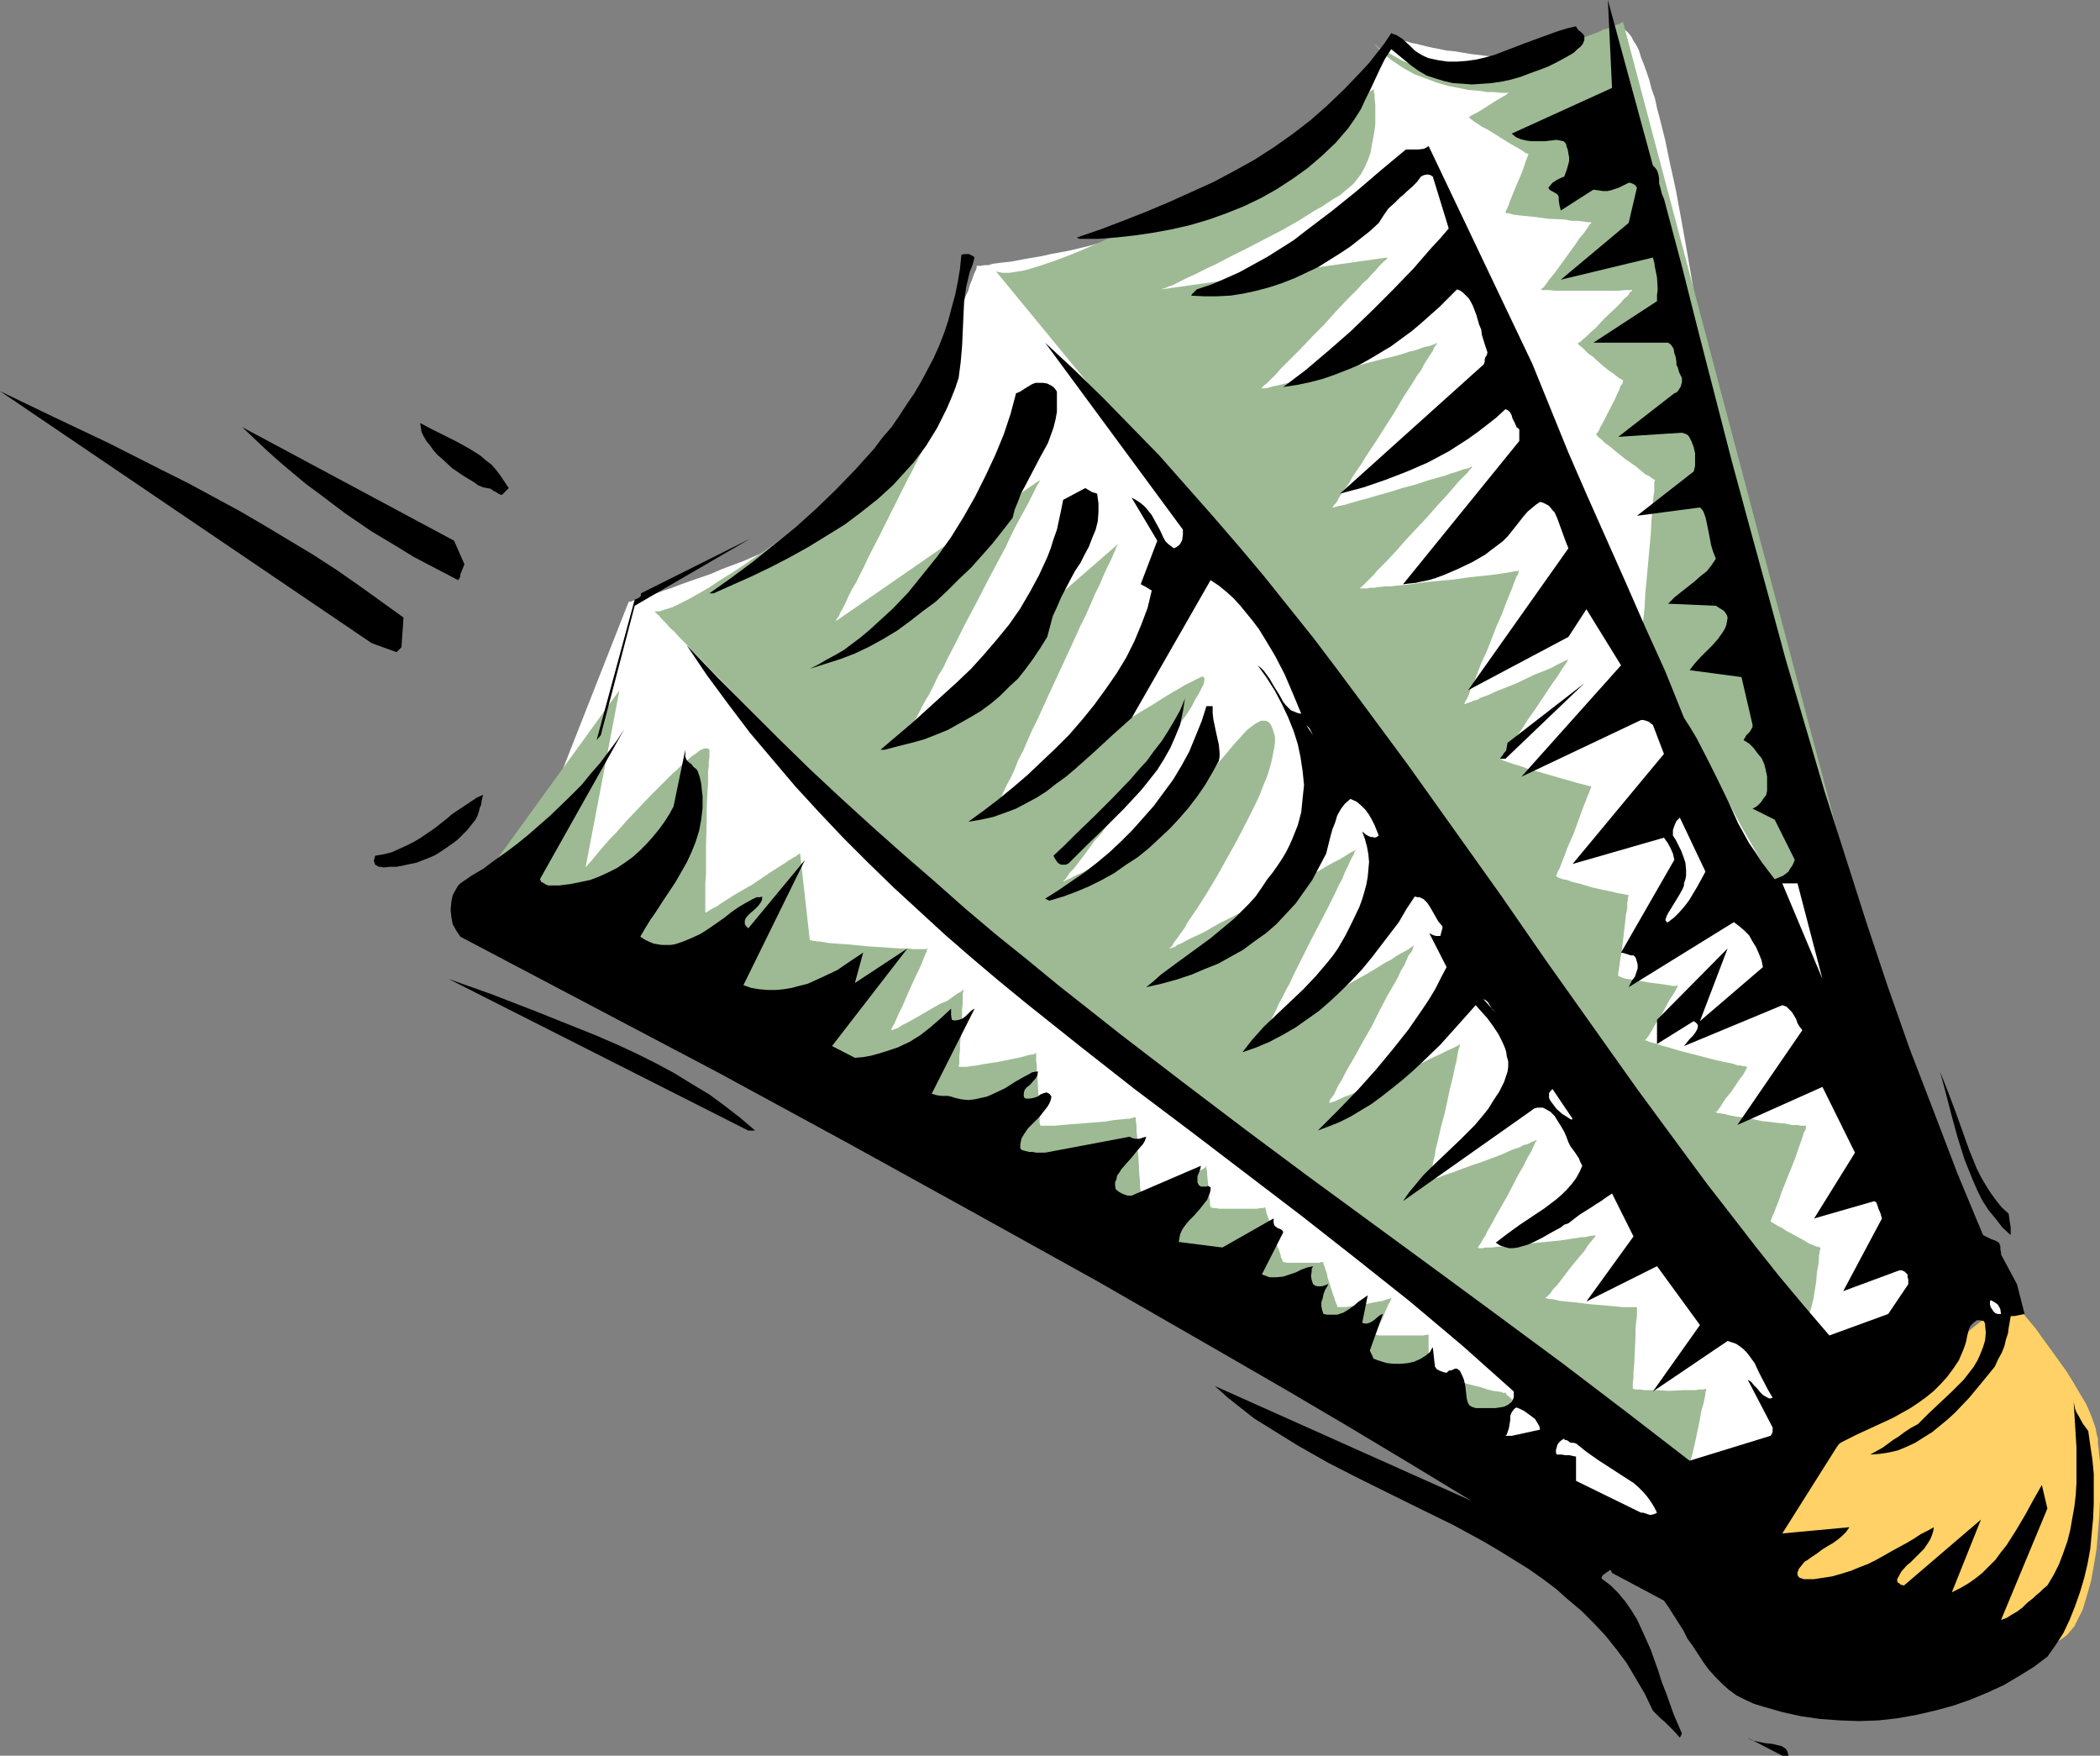 <?xml version="1.0" encoding="UTF-8" standalone="no"?>
<svg
   version="1.0"
   width="129.724mm"
   height="108.431mm"
   id="svg31"
   sodipodi:docname="Badminton - Equip 18.wmf"
   xmlns:inkscape="http://www.inkscape.org/namespaces/inkscape"
   xmlns:sodipodi="http://sodipodi.sourceforge.net/DTD/sodipodi-0.dtd"
   xmlns="http://www.w3.org/2000/svg"
   xmlns:svg="http://www.w3.org/2000/svg">
  <rect width="100%" height="100%" fill="#808080" stroke="none"/>
  <sodipodi:namedview
     id="namedview31"
     pagecolor="#ffffff"
     bordercolor="#000000"
     borderopacity="0.25"
     inkscape:showpageshadow="2"
     inkscape:pageopacity="0.0"
     inkscape:pagecheckerboard="0"
     inkscape:deskcolor="#d1d1d1"
     inkscape:document-units="mm" />
  <defs
     id="defs1">
    <pattern
       id="WMFhbasepattern"
       patternUnits="userSpaceOnUse"
       width="6"
       height="6"
       x="0"
       y="0" />
  </defs>
  <path
     style="fill:#ffffff;fill-opacity:1;fill-rule:evenodd;stroke:none"
     d="m 120.715,206.687 26.018,-66.095 0.162,-0.162 h 0.485 l 0.646,-0.323 0.97,-0.323 1.131,-0.323 1.454,-0.485 1.616,-0.485 1.778,-0.646 1.939,-0.646 2.101,-0.808 2.262,-0.808 4.686,-1.616 2.586,-1.131 5.171,-1.939 5.171,-2.262 5.333,-2.262 5.01,-2.586 2.424,-1.293 2.424,-1.131 2.101,-1.293 2.101,-1.293 1.939,-1.293 1.778,-1.293 1.616,-1.293 1.293,-1.293 1.131,-1.293 0.97,-1.293 0.808,-1.293 0.808,-1.616 0.808,-1.616 0.97,-1.616 1.778,-3.555 1.778,-3.878 3.555,-8.08 1.616,-4.04 1.616,-4.04 1.454,-3.717 1.454,-3.717 0.646,-1.616 0.646,-1.616 0.485,-1.454 0.646,-1.293 0.323,-1.293 0.485,-1.131 0.323,-0.97 0.323,-0.808 0.323,-0.646 0.162,-0.485 v -0.323 -0.162 h 0.162 0.323 0.485 l 0.808,-0.162 h 0.97 l 0.97,-0.323 1.293,-0.162 1.293,-0.162 1.616,-0.162 1.778,-0.323 1.616,-0.323 1.939,-0.323 1.939,-0.323 2.101,-0.485 4.363,-0.808 4.686,-1.131 4.686,-1.293 4.848,-1.293 4.848,-1.616 4.686,-1.616 4.363,-1.939 4.202,-2.101 1.939,-1.131 1.939,-1.131 3.555,-2.586 3.717,-2.586 3.555,-2.909 3.555,-2.909 3.555,-2.909 3.394,-3.07 3.232,-2.909 3.07,-2.747 2.909,-2.747 1.293,-1.293 1.131,-1.293 1.293,-1.131 1.131,-0.97 0.97,-1.131 0.97,-0.808 0.808,-0.97 0.646,-0.646 0.646,-0.646 0.646,-0.646 0.323,-0.323 0.323,-0.485 0.162,-0.162 h 0.162 v 0 l 0.323,0.162 h 0.646 l 0.646,0.162 0.97,0.323 0.97,0.162 1.293,0.323 1.293,0.323 1.454,0.323 1.616,0.323 1.616,0.323 1.778,0.162 3.878,0.646 4.04,0.485 4.202,0.323 4.202,0.162 4.202,-0.323 h 2.101 l 1.939,-0.323 1.939,-0.323 1.939,-0.485 1.616,-0.485 1.778,-0.646 1.454,-0.808 1.454,-0.808 1.293,-0.97 1.293,-1.131 0.485,-0.485 0.485,-0.162 0.646,-0.162 0.646,0.323 0.485,0.323 0.646,0.646 0.646,0.808 0.485,0.97 0.646,0.97 0.646,1.293 0.485,1.616 0.646,1.616 0.646,1.778 0.646,1.939 0.485,1.939 0.808,2.262 0.485,2.262 0.646,2.424 0.646,2.586 0.646,2.586 1.131,5.494 1.293,5.818 1.131,6.141 1.131,6.302 1.131,6.464 1.131,6.626 2.101,13.09 0.97,6.626 0.97,6.302 0.97,6.141 0.808,5.979 0.808,5.656 0.323,2.747 0.323,2.586 0.323,2.424 0.323,2.424 0.323,2.262 0.323,2.101 0.323,2.101 0.162,1.778 0.162,1.778 0.162,1.454 0.162,1.454 0.323,1.293 v 1.131 l 0.162,0.808 v 0.808 l 0.162,0.485 v 0.323 0 l 53.813,156.106 v 0.162 l -0.485,0.485 -0.485,0.646 -0.808,0.97 -1.131,1.131 -1.131,1.131 -1.293,1.454 -1.616,1.616 -1.616,1.616 -1.778,1.778 -1.778,1.939 -1.939,1.939 -4.04,4.202 -4.04,4.202 -4.202,4.363 -4.04,4.04 -1.939,1.939 -1.778,1.939 -1.778,1.778 -1.616,1.616 -1.454,1.454 -1.293,1.293 -1.293,1.293 -0.97,0.97 -0.808,0.808 -0.646,0.485 -0.323,0.485 v 0 h -0.162 -0.162 l -0.162,0.162 -0.485,0.162 -0.646,0.162 -0.808,0.323 -0.97,0.162 -0.97,0.323 -1.293,0.323 -1.293,0.323 -1.293,0.323 -3.07,0.808 -3.07,0.808 -6.626,1.616 -3.07,0.646 -3.07,0.808 -1.293,0.323 -1.293,0.323 -1.293,0.162 -0.97,0.323 -0.97,0.162 -0.808,0.323 -0.646,0.162 h -0.485 l -0.162,0.162 h -0.162 z"
     id="path1" />
  <path
     style="fill:#9eba94;fill-opacity:1;fill-rule:evenodd;stroke:none"
     d="m 112.312,205.717 32.32,-44.602 -7.918,41.37 v -0.162 l 0.323,-0.162 0.323,-0.485 0.646,-0.646 0.646,-0.808 0.808,-0.97 0.808,-0.97 0.97,-1.131 1.131,-1.293 1.293,-1.293 2.424,-2.747 5.494,-5.818 2.747,-2.747 2.586,-2.586 1.293,-1.131 1.131,-1.131 1.131,-0.97 1.131,-0.97 0.97,-0.646 0.808,-0.646 0.646,-0.323 0.646,-0.162 h 0.485 l 0.323,0.162 0.162,0.323 v 0.808 0.808 l -0.162,0.97 v 1.131 l -0.162,1.131 v 2.586 l -0.162,2.747 -0.162,3.07 v 3.07 l -0.162,6.302 v 3.07 2.909 l -0.162,2.586 v 6.626 h 0.162 0.162 l 0.323,-0.323 0.323,-0.162 0.485,-0.323 0.646,-0.323 0.646,-0.323 0.646,-0.485 1.778,-1.131 1.778,-1.131 4.202,-2.424 4.04,-2.747 1.778,-1.131 1.778,-1.131 0.646,-0.485 0.646,-0.323 0.646,-0.485 0.485,-0.162 0.323,-0.323 0.323,-0.162 0.162,-0.162 h 0.162 l 2.262,20.2 v 0 h 0.323 l 0.323,0.162 h 0.485 l 0.646,0.162 h 0.646 l 0.97,0.162 0.808,0.162 2.101,0.162 2.424,0.162 5.01,0.485 5.01,0.323 2.262,0.162 h 2.101 l 0.97,0.162 h 3.07 l 0.162,-0.162 h 0.162 v 0.162 l -0.162,0.162 v 0.323 l -0.162,0.323 -0.485,1.131 -0.485,1.293 -0.646,1.454 -0.808,1.616 -1.616,3.555 -1.454,3.394 -0.808,1.616 -0.646,1.454 -0.485,1.131 -0.323,0.485 -0.162,0.323 -0.162,0.323 v 0.323 h -0.162 0.162 0.323 l 0.162,-0.162 0.97,-0.323 0.97,-0.646 1.293,-0.646 1.454,-0.808 3.07,-1.778 3.07,-1.778 1.616,-0.646 1.131,-0.808 1.131,-0.808 0.808,-0.485 0.323,-0.162 0.323,-0.323 v 0 l 0.162,-0.162 v 0.323 l -0.162,0.646 v 0.97 1.293 l -0.162,1.454 v 1.454 l -0.162,3.394 -0.323,3.232 v 1.454 l -0.162,1.293 v 1.131 0.808 l -0.162,0.323 v 0.162 l 0.162,0.162 v 0 h 0.646 0.97 l 1.131,-0.162 1.293,-0.162 1.616,-0.323 3.232,-0.485 3.232,-0.646 1.616,-0.323 1.293,-0.323 1.131,-0.323 0.97,-0.162 0.646,-0.162 v -0.162 l 0.162,-0.162 v 0.323 0.808 0.808 l 0.162,1.131 v 1.454 l 0.162,1.454 0.162,3.232 0.162,2.909 v 1.454 l 0.162,1.131 v 1.131 0.646 l 0.162,0.485 v 0 0.162 h 0.162 1.939 1.293 l 1.778,-0.162 1.778,-0.162 4.202,-0.323 4.04,-0.323 1.939,-0.323 1.616,-0.162 1.454,-0.162 h 0.646 l 0.485,-0.162 0.485,-0.162 h 0.162 0.323 v -0.162 0.323 0.646 l 0.162,1.131 v 1.131 l 0.162,1.616 v 1.616 l 0.323,3.555 0.162,3.394 0.162,1.616 v 1.293 l 0.162,1.131 v 0.808 0.323 0.323 l 0.162,0.162 h 0.162 l 0.485,-0.162 0.646,-0.323 0.97,-0.323 1.131,-0.485 1.293,-0.646 2.909,-1.293 2.747,-1.454 1.293,-0.646 1.131,-0.646 0.97,-0.485 0.808,-0.485 0.485,-0.323 v -0.162 l 0.162,-0.162 v 0.323 0.485 l 0.162,0.485 v 0.646 l 0.162,1.616 0.162,1.778 0.162,1.778 0.162,0.646 v 0.808 0.485 l 0.162,0.323 v 0.323 h 0.162 l 0.485,0.162 h 0.485 l 0.97,0.162 h 0.808 1.131 4.686 1.131 0.97 l 0.808,-0.162 h 0.646 l 0.323,-0.162 h 0.162 v 0.162 l 0.162,0.485 0.162,0.808 0.323,0.808 0.323,0.97 0.323,1.131 1.454,4.525 0.485,1.131 0.323,0.97 0.162,0.808 0.323,0.485 v 0.323 l 0.162,0.162 v 0 h 0.323 l 0.485,0.162 h 0.646 1.454 3.394 1.616 0.485 l 0.485,-0.162 h 0.323 0.162 v 0.162 0.323 l 0.323,0.646 0.162,0.646 0.323,0.808 0.162,0.97 1.293,4.04 0.323,0.808 0.162,0.646 0.323,0.808 0.162,0.323 v 0.323 h 0.162 0.162 0.97 0.808 l 0.97,-0.162 0.97,-0.162 2.424,-0.323 2.262,-0.485 0.97,-0.162 0.97,-0.162 0.808,-0.323 0.646,-0.162 0.485,-0.162 v -0.162 0.323 l -0.162,0.323 -0.162,0.485 -0.323,0.485 -0.646,1.454 -0.646,1.616 -0.808,1.616 -0.323,0.646 -0.323,0.646 -0.323,0.485 -0.162,0.323 -0.162,0.162 v 0.162 0 h 0.485 l 0.646,0.162 h 0.808 0.97 6.949 0.808 0.97 l 0.485,-0.162 h 0.485 0.162 v 8.403 0 h 0.162 l 0.323,0.162 0.323,0.162 0.808,0.323 1.131,0.323 1.454,0.485 1.454,0.485 3.394,1.131 3.232,0.808 1.454,0.485 1.293,0.323 1.293,0.162 0.808,0.162 0.323,0.162 h 0.323 l 0.162,-0.162 0.162,0.323 0.162,0.323 0.646,0.485 0.646,0.646 0.97,0.808 1.131,0.97 1.131,1.131 1.454,1.293 1.454,1.293 1.616,1.293 1.616,1.616 1.778,1.454 3.555,3.232 3.878,3.232 3.717,3.232 3.555,3.07 1.778,1.616 1.616,1.454 1.616,1.293 1.454,1.293 1.454,1.131 1.131,1.131 1.131,0.808 0.97,0.808 0.646,0.646 0.646,0.323 0.323,0.323 v 0 0 l -0.323,-0.162 -0.323,-0.162 -0.646,-0.162 -0.646,-0.323 -0.808,-0.323 -0.97,-0.485 -1.131,-0.485 -1.293,-0.646 -1.293,-0.485 -1.454,-0.646 -1.454,-0.808 -1.778,-0.808 -1.778,-0.646 -1.778,-0.97 -1.939,-0.808 -2.101,-0.97 -2.101,-0.97 -4.363,-2.101 -4.686,-2.101 -5.01,-2.262 -5.01,-2.424 -5.171,-2.262 -10.504,-5.01 -10.666,-4.848 -5.171,-2.424 -5.01,-2.424 -4.848,-2.262 -4.686,-2.101 -4.525,-2.101 -2.101,-0.97 -1.939,-0.97 -1.939,-0.808 -1.939,-0.97 -1.778,-0.808 -1.616,-0.808 -1.616,-0.646 -1.454,-0.646 -1.293,-0.646 -1.293,-0.646 -0.97,-0.485 -1.131,-0.485 -0.808,-0.323 -0.646,-0.323 -0.485,-0.323 -0.485,-0.162 -0.323,-0.162 v 0 h -0.162 l -0.323,-0.323 -0.485,-0.323 -0.97,-0.485 -0.97,-0.646 -1.131,-0.808 -1.454,-0.808 -1.616,-1.131 -1.778,-1.131 -2.101,-1.131 -2.101,-1.454 -2.262,-1.293 -2.424,-1.616 -2.586,-1.616 -2.747,-1.778 -2.909,-1.778 -2.909,-1.778 -3.232,-1.939 -3.07,-2.101 -3.394,-1.939 -3.394,-2.101 -3.555,-2.262 -7.11,-4.525 -7.434,-4.525 -7.595,-4.686 -15.514,-9.696 -15.514,-9.696 -7.595,-4.686 -7.434,-4.525 -7.272,-4.525 -3.394,-2.101 -3.394,-2.101 -3.232,-1.939 -3.232,-2.101 -3.07,-1.778 -3.07,-1.778 -2.747,-1.778 -2.747,-1.778 -2.586,-1.454 -2.424,-1.454 -2.262,-1.454 -2.262,-1.131 -1.939,-1.293 -1.778,-0.97 -1.616,-0.97 -1.293,-0.808 -1.293,-0.646 -0.97,-0.646 -0.808,-0.323 -0.485,-0.323 h -0.323 z"
     id="path2" />
  <path
     style="fill:#9eba94;fill-opacity:1;fill-rule:evenodd;stroke:none"
     d="m 152.873,142.693 v 0.162 l 0.323,0.162 0.162,0.323 0.485,0.323 0.485,0.646 0.646,0.646 0.646,0.646 0.808,0.97 0.97,0.808 0.97,1.131 1.131,1.131 1.131,1.131 1.131,1.293 1.454,1.454 1.293,1.293 1.454,1.616 3.232,3.232 3.232,3.394 3.717,3.717 3.717,3.878 3.878,4.04 4.04,4.04 4.04,4.202 4.202,4.363 8.565,8.565 8.403,8.565 4.202,4.202 4.04,3.878 3.878,4.04 3.717,3.717 3.555,3.394 3.555,3.232 1.454,1.616 1.616,1.454 1.454,1.454 1.454,1.293 1.293,1.131 1.293,1.293 1.293,0.97 1.131,0.97 0.97,0.97 0.97,0.808 0.808,0.646 0.808,0.485 0.808,0.646 0.808,0.808 1.131,0.808 1.293,0.97 1.293,0.97 1.616,1.131 1.616,1.293 1.778,1.293 1.939,1.454 1.939,1.454 2.262,1.616 2.262,1.616 2.262,1.778 2.424,1.778 2.586,1.939 2.586,1.939 2.747,1.939 2.747,1.939 5.656,4.363 5.979,4.363 5.979,4.363 6.302,4.686 6.302,4.686 12.766,9.373 6.464,4.686 6.141,4.525 6.141,4.525 5.979,4.363 5.656,4.202 2.747,1.939 2.747,1.939 2.586,1.939 2.586,1.939 2.424,1.778 2.424,1.616 2.262,1.778 2.101,1.454 2.101,1.454 1.939,1.454 1.778,1.293 1.616,1.293 1.454,0.97 1.454,1.131 1.293,0.97 1.131,0.808 0.808,0.646 0.808,0.485 0.808,0.485 0.323,0.323 0.323,0.162 v 0.162 -0.162 l 0.162,-0.162 v -0.162 l 0.162,-0.323 v -0.485 l 0.162,-0.646 0.323,-1.293 0.323,-1.616 0.485,-1.778 0.808,-3.717 0.808,-3.878 0.323,-1.939 0.485,-1.616 0.323,-1.454 0.162,-0.97 v -0.485 l 0.162,-0.323 v -0.323 -0.162 0.162 h -0.162 l -0.485,0.162 h -0.97 l -0.97,0.162 h -1.293 -1.454 l -3.232,0.162 -3.07,-0.162 h -1.616 -1.131 l -1.131,-0.162 h -0.97 l -0.485,-0.162 h -0.162 v -0.162 -0.162 -0.323 -0.808 l 0.162,-1.131 v -1.454 l 0.162,-1.616 0.162,-3.394 0.162,-3.555 v -1.616 l 0.162,-1.616 0.162,-1.131 v -1.131 -0.646 -0.323 0 h -1.939 -1.454 l -1.616,-0.162 -1.778,-0.162 -3.878,-0.323 -4.04,-0.485 -1.778,-0.162 -1.454,-0.162 -1.454,-0.323 -1.131,-0.162 h -0.323 l -0.323,-0.162 h -0.162 v -0.162 0 h 0.162 l 0.323,-0.323 0.646,-0.646 0.646,-0.97 0.97,-0.97 0.97,-1.293 2.101,-2.747 2.262,-2.747 0.97,-1.131 0.808,-1.293 0.808,-0.97 0.646,-0.808 0.162,-0.162 0.162,-0.323 v -0.162 h 0.162 -0.162 -0.162 l -0.323,0.162 h -0.485 l -0.808,0.162 -0.646,0.162 h -0.808 l -0.97,0.162 -2.101,0.323 -2.262,0.323 -5.01,0.485 -5.171,0.646 -2.262,0.162 -2.101,0.162 -0.97,0.162 h -0.808 -0.808 l -0.646,0.162 h -0.808 l -0.323,-0.162 v 0 0 l 0.162,-0.162 0.162,-0.323 0.323,-0.485 0.323,-0.485 0.323,-0.646 0.485,-0.646 0.323,-0.808 1.131,-1.939 1.131,-2.101 1.293,-2.262 1.293,-2.262 2.424,-4.686 1.293,-2.262 0.97,-1.939 0.485,-0.808 0.485,-0.808 0.323,-0.808 0.323,-0.646 0.162,-0.485 0.323,-0.323 v -0.323 l 0.162,-0.162 -0.162,0.162 -0.162,0.162 -0.323,0.162 -0.485,0.162 -0.646,0.323 -0.646,0.323 -0.808,0.162 -0.808,0.485 -1.939,0.646 -2.101,0.97 -4.686,1.778 -2.424,0.808 -2.262,0.808 -2.101,0.808 -1.939,0.646 -0.808,0.323 -0.808,0.323 -0.646,0.162 -0.485,0.162 -0.485,0.162 h -0.323 -0.323 v 0 -0.162 l 0.162,-0.485 0.162,-0.485 0.162,-0.646 0.162,-0.808 0.323,-0.97 0.162,-0.97 0.323,-1.131 0.162,-1.293 0.646,-2.586 0.646,-2.909 0.808,-2.909 1.293,-5.979 0.646,-2.586 0.485,-2.424 0.323,-1.131 0.162,-0.97 0.162,-0.97 0.162,-0.808 0.162,-0.485 0.162,-0.485 v -0.323 -0.162 0 l -0.323,0.323 -0.323,0.162 -0.646,0.323 -0.646,0.323 -0.808,0.323 -0.97,0.485 -0.97,0.485 -2.424,1.131 -2.586,1.293 -2.747,1.131 -5.818,2.586 -2.747,1.293 -2.586,1.131 -2.262,0.97 -0.97,0.323 -0.97,0.485 -0.808,0.323 -0.646,0.323 -0.646,0.162 -0.485,0.162 h -0.162 -0.162 0.162 l 0.162,-0.323 0.162,-0.485 0.485,-0.646 0.485,-0.646 0.485,-1.131 0.485,-0.97 0.808,-1.293 0.646,-1.293 0.808,-1.454 1.778,-3.07 1.778,-3.232 1.939,-3.394 1.778,-3.555 1.778,-3.394 1.778,-3.07 0.808,-1.454 0.646,-1.454 0.808,-1.293 0.485,-1.131 0.485,-1.131 0.646,-0.808 0.323,-0.646 0.162,-0.646 0.162,-0.323 0.162,-0.162 -0.162,0.162 -0.162,0.162 -0.485,0.323 -0.646,0.485 -0.808,0.485 -0.97,0.485 -1.131,0.646 -1.131,0.808 -1.293,0.646 -1.293,0.808 -2.909,1.778 -3.232,1.778 -3.232,1.939 -3.232,1.778 -3.232,1.939 -2.909,1.616 -1.293,0.646 -1.293,0.808 -1.293,0.646 -0.97,0.485 -0.97,0.646 -0.808,0.323 -0.646,0.323 -0.485,0.323 h -0.162 -0.162 v 0 l 0.162,-0.323 0.323,-0.485 0.485,-0.808 0.485,-0.97 0.485,-0.97 0.646,-1.293 0.646,-1.454 0.808,-1.454 0.808,-1.616 0.97,-1.778 0.808,-1.778 1.939,-3.878 1.939,-3.878 2.101,-4.04 1.939,-3.717 1.778,-3.555 0.808,-1.778 0.808,-1.454 0.646,-1.616 0.646,-1.293 0.485,-1.131 0.485,-0.97 0.485,-0.808 0.162,-0.646 0.323,-0.323 v -0.162 l -0.162,0.162 -0.323,0.162 -0.646,0.323 -0.808,0.485 -0.97,0.646 -1.131,0.646 -1.293,0.646 -1.454,0.808 -1.616,0.97 -1.616,0.808 -1.778,0.97 -1.939,1.131 -3.878,2.101 -4.04,2.101 -4.202,2.262 -3.878,1.939 -1.939,0.97 -1.778,0.97 -1.616,0.97 -1.616,0.808 -1.454,0.646 -1.293,0.646 -1.131,0.646 -1.131,0.485 -0.646,0.485 -0.646,0.162 -0.323,0.162 h -0.162 v -0.162 l 0.323,-0.162 0.323,-0.485 0.485,-0.808 0.646,-0.808 0.646,-0.97 0.97,-1.293 0.808,-1.454 0.97,-1.454 1.131,-1.616 1.131,-1.778 1.131,-1.778 2.424,-4.04 2.262,-4.04 2.424,-4.363 2.262,-4.363 2.101,-4.202 0.97,-2.101 0.808,-2.101 0.808,-1.939 0.646,-1.939 0.485,-1.778 0.323,-1.616 0.323,-1.616 0.162,-1.293 v -1.293 l -0.323,-1.131 -0.323,-0.97 -0.323,-0.646 -0.323,-0.485 -0.485,-0.323 -0.485,-0.162 h -0.485 -0.485 l -0.646,0.323 -0.646,0.323 -0.646,0.485 -0.646,0.485 -0.808,0.646 -1.454,1.616 -1.616,1.778 -1.616,1.939 -1.778,2.101 -3.555,4.525 -1.778,2.101 -1.778,1.939 -1.778,1.778 -1.616,1.454 -1.778,1.454 -1.939,1.454 -1.939,1.616 -2.101,1.454 -4.363,2.747 -2.101,1.293 -2.101,1.131 -1.939,1.131 -1.778,0.97 -1.616,0.808 -1.454,0.646 -1.131,0.646 -0.485,0.162 -0.323,0.162 -0.323,0.162 -0.323,0.162 h -0.162 l 0.162,-0.162 0.323,-0.323 0.485,-0.646 0.646,-0.97 0.97,-0.97 0.97,-1.293 1.131,-1.454 1.293,-1.778 1.293,-1.778 1.616,-1.778 1.454,-2.101 1.616,-2.101 3.232,-4.363 3.394,-4.525 3.232,-4.525 3.07,-4.363 1.454,-2.101 1.293,-2.101 1.293,-1.778 1.131,-1.778 0.808,-1.616 0.808,-1.293 0.646,-1.293 0.485,-0.97 0.162,-0.808 v -0.485 l -0.162,-0.323 h -0.162 l -0.162,-0.162 -0.323,0.162 -0.646,0.323 -0.97,0.485 -0.97,0.485 -1.293,0.646 -1.293,0.808 -1.454,0.808 -1.616,0.97 -1.778,1.131 -1.778,1.131 -1.939,1.131 -3.878,2.424 -8.242,5.171 -4.04,2.424 -3.878,2.424 -1.778,1.293 -1.778,0.97 -1.616,1.131 -1.454,0.97 -1.454,0.808 -1.293,0.808 -1.131,0.646 -0.808,0.485 -0.808,0.485 -0.646,0.323 -0.162,0.162 h -0.162 v -0.162 l 0.162,-0.162 0.162,-0.323 0.323,-0.646 0.485,-1.131 0.646,-1.293 0.808,-1.454 0.808,-1.778 0.808,-2.101 1.131,-2.101 0.97,-2.262 1.131,-2.586 1.293,-2.586 2.424,-5.333 5.171,-11.15 2.424,-5.333 1.293,-2.586 1.131,-2.586 0.97,-2.262 1.131,-2.262 0.808,-1.939 0.808,-1.778 0.808,-1.616 0.646,-1.454 0.485,-1.131 0.323,-0.808 0.162,-0.323 0.162,-0.162 v 0 -0.162 l -47.672,41.531 0.162,-0.162 v -0.162 l 0.162,-0.162 0.485,-0.808 0.485,-0.97 0.646,-1.293 0.808,-1.454 0.97,-1.616 0.97,-1.939 0.97,-2.101 1.293,-2.101 1.131,-2.424 1.293,-2.424 2.586,-5.171 2.747,-5.171 2.747,-5.333 2.747,-5.171 1.293,-2.424 1.131,-2.424 1.131,-2.262 1.131,-2.101 0.97,-1.778 0.97,-1.778 0.808,-1.616 0.646,-1.293 0.485,-0.97 0.485,-0.808 0.162,-0.323 v -0.162 l 0.162,-0.162 v 0 l -47.672,32.966 v 0 -0.162 l 0.162,-0.323 0.485,-0.646 0.323,-0.808 0.646,-1.131 0.646,-1.293 0.646,-1.454 0.808,-1.616 0.97,-1.616 0.97,-1.939 0.97,-1.939 0.97,-2.101 2.262,-4.363 2.262,-4.525 2.262,-4.525 2.101,-4.202 1.131,-2.101 0.97,-1.939 0.97,-1.939 0.97,-1.778 0.646,-1.616 0.808,-1.454 0.646,-1.293 0.646,-1.131 0.323,-0.97 0.485,-0.485 0.162,-0.485 v -0.162 0.162 h -0.162 l -0.162,0.162 -0.323,0.162 -0.323,0.323 -0.485,0.323 -0.97,0.808 -1.293,1.131 -1.454,1.131 -1.778,1.454 -1.939,1.616 -2.101,1.616 -2.262,1.778 -2.424,1.778 -2.424,2.101 -2.747,1.939 -2.586,2.101 -5.656,4.363 -5.818,4.202 -5.656,4.202 -2.909,1.939 -2.747,1.939 -2.747,1.778 -2.586,1.616 -2.424,1.616 -2.262,1.293 -2.262,1.293 -1.939,0.97 -1.939,0.97 -1.616,0.485 -1.454,0.485 h -0.646 z"
     id="path3" />
  <path
     style="fill:#9eba94;fill-opacity:1;fill-rule:evenodd;stroke:none"
     d="m 232.542,63.347 50.096,60.923 0.162,0.162 0.162,0.323 0.646,0.646 0.485,0.97 0.808,0.97 0.97,1.293 1.131,1.616 1.293,1.778 1.454,1.939 1.616,2.101 1.616,2.262 1.939,2.586 1.939,2.586 2.101,2.747 2.101,3.07 2.262,3.07 2.424,3.232 2.424,3.394 2.586,3.394 2.586,3.555 5.494,7.434 2.747,3.878 3.07,4.04 5.818,8.08 6.141,8.242 6.141,8.403 6.302,8.565 12.605,16.968 6.141,8.403 5.979,8.242 5.818,7.918 2.909,3.878 2.747,3.878 2.747,3.555 2.586,3.717 2.586,3.394 2.424,3.394 2.424,3.232 2.262,3.07 2.262,3.07 2.101,2.747 1.939,2.747 1.778,2.424 1.778,2.262 1.454,2.101 1.454,1.939 1.293,1.778 1.131,1.616 0.97,1.293 0.97,1.131 0.485,0.97 0.485,0.646 0.323,0.323 0.485,0.646 0.323,0.323 0.323,0.162 0.323,0.162 0.323,-0.162 0.323,-0.162 0.323,-0.323 0.323,-0.485 0.162,-0.485 0.323,-0.646 0.485,-1.616 0.485,-1.616 0.485,-1.939 0.646,-4.04 0.162,-2.101 0.323,-1.778 0.162,-1.616 v -0.646 l 0.162,-0.485 v -0.485 l 0.162,-0.485 v -0.323 h -0.162 l -0.323,-0.162 -0.646,-0.162 -0.808,-0.323 -0.808,-0.323 -0.97,-0.646 -2.101,-1.131 -2.101,-1.131 -0.97,-0.646 -0.97,-0.485 -0.808,-0.485 -0.485,-0.323 -0.323,-0.162 -0.162,-0.162 0.162,-0.323 v -0.162 l 0.162,-0.323 0.162,-0.485 0.323,-0.646 0.485,-1.293 0.646,-1.616 0.646,-1.939 1.616,-4.04 1.616,-4.04 0.646,-1.939 0.646,-1.778 0.485,-1.454 0.162,-0.646 0.323,-0.485 0.162,-0.485 v -0.323 l 0.162,-0.323 v -0.162 0.162 h -0.323 -0.323 -0.323 -0.485 l -0.485,-0.162 h -1.454 l -1.454,-0.323 -1.778,-0.162 -4.04,-0.485 -3.878,-0.808 -1.778,-0.162 -1.616,-0.323 -1.293,-0.323 -0.97,-0.162 h -0.485 l -0.323,-0.162 h -0.162 v 0 -0.162 l 0.323,-0.162 0.323,-0.485 0.485,-0.646 0.485,-0.808 0.646,-0.97 1.454,-1.778 1.293,-1.939 0.646,-0.97 0.646,-0.808 0.485,-0.808 0.323,-0.646 0.162,-0.323 0.162,-0.323 -0.162,0.162 h -0.162 l -0.323,-0.162 h -0.485 l -0.485,-0.162 h -0.646 l -1.454,-0.485 -1.778,-0.323 -2.101,-0.485 -4.363,-1.131 -4.363,-1.131 -2.101,-0.646 -1.778,-0.485 -1.454,-0.485 -0.646,-0.162 -0.646,-0.162 -0.323,-0.162 -0.323,-0.162 h -0.323 v -0.162 0 l 0.323,-0.323 0.485,-0.646 0.485,-0.808 0.485,-0.808 0.646,-1.131 1.454,-2.262 1.293,-2.424 0.646,-1.131 0.646,-0.97 0.485,-0.808 0.323,-0.646 0.323,-0.485 v -0.323 l -0.162,0.162 h -1.131 l -0.808,-0.162 -1.131,-0.162 -1.131,-0.162 -2.586,-0.323 -2.586,-0.485 -1.131,-0.162 -1.131,-0.162 -0.808,-0.162 -0.808,-0.323 -0.323,-0.162 h -0.162 v -0.162 -0.162 -0.323 l 0.162,-0.97 0.162,-1.131 0.162,-1.293 0.323,-1.616 0.808,-6.949 0.162,-1.616 0.323,-1.616 v -1.131 l 0.162,-1.131 v -0.323 l 0.162,-0.323 v -0.323 l -0.162,0.162 v 0 l -0.646,-0.162 -0.808,-0.162 -0.97,-0.162 -1.293,-0.323 -1.616,-0.323 -2.909,-0.646 -3.232,-0.97 -1.454,-0.323 -1.293,-0.485 -0.97,-0.162 -0.97,-0.323 -0.485,-0.323 -0.162,-0.162 v 0 l 0.162,-0.162 v -0.162 l 0.162,-0.323 0.162,-0.485 0.323,-0.485 0.485,-1.293 0.646,-1.616 0.646,-1.778 1.616,-3.717 1.454,-4.04 0.646,-1.778 0.646,-1.616 0.485,-1.293 0.323,-0.646 0.162,-0.485 0.162,-0.485 0.162,-0.323 v -0.162 0 0 h -0.162 l -0.323,-0.162 h -0.323 l -0.485,-0.162 -0.646,-0.162 -1.293,-0.323 -1.616,-0.485 -1.778,-0.485 -3.878,-1.131 -4.04,-1.131 -1.778,-0.646 -1.616,-0.485 -1.454,-0.485 -0.485,-0.162 -0.485,-0.162 -0.323,-0.162 -0.323,-0.162 h -0.162 l -0.162,-0.162 h 0.162 v -0.162 l 0.323,-0.323 0.162,-0.323 0.485,-0.485 0.323,-0.646 0.485,-0.646 0.646,-0.808 1.131,-1.616 1.454,-1.939 1.293,-2.101 1.616,-2.262 2.909,-4.363 1.293,-1.939 1.293,-1.778 0.485,-0.808 0.485,-0.808 0.485,-0.646 0.323,-0.485 0.323,-0.485 0.162,-0.323 0.162,-0.323 v 0 0 l -0.162,0.162 -0.485,0.162 -0.323,0.162 -0.646,0.323 -0.646,0.323 -0.646,0.323 -0.808,0.485 -1.939,0.808 -2.101,0.808 -4.363,2.101 -4.525,1.778 -2.101,0.97 -1.778,0.646 -0.808,0.485 -0.808,0.162 -0.646,0.323 -0.485,0.162 -0.485,0.162 -0.323,0.162 h -0.162 -0.162 0.162 v -0.162 l 0.162,-0.485 0.323,-0.485 0.323,-0.646 0.323,-0.808 0.323,-0.97 0.485,-0.97 0.485,-1.131 0.485,-1.293 0.97,-2.586 1.293,-2.747 1.131,-2.909 1.131,-2.909 1.293,-2.909 0.97,-2.586 0.97,-2.424 0.485,-1.131 0.323,-0.97 0.323,-0.808 0.323,-0.808 0.323,-0.485 0.162,-0.485 v -0.323 l 0.162,-0.162 H 354.55 l -0.323,0.162 h -0.485 l -0.646,0.162 -0.97,0.162 -0.97,0.162 -1.131,0.162 -1.131,0.162 -1.454,0.162 -1.454,0.162 -3.07,0.323 -3.394,0.485 -6.949,0.646 -3.232,0.485 -3.232,0.323 -1.454,0.162 h -1.293 l -1.293,0.162 -1.131,0.162 h -0.97 l -0.808,0.162 h -0.646 -0.485 -0.323 -0.162 v -0.162 l 0.323,-0.162 0.323,-0.323 0.485,-0.485 0.646,-0.646 0.646,-0.646 0.808,-0.808 0.808,-0.97 0.97,-0.97 1.131,-1.131 2.262,-2.424 2.262,-2.586 2.424,-2.586 2.586,-2.747 2.262,-2.586 2.262,-2.424 1.939,-2.262 0.808,-0.97 0.808,-0.808 0.808,-0.808 0.646,-0.646 0.323,-0.485 0.485,-0.485 0.162,-0.323 v -0.162 0.162 h -0.323 l -0.323,0.323 -0.646,0.162 -0.808,0.162 -0.808,0.323 -0.97,0.323 -1.131,0.323 -1.293,0.485 -1.131,0.323 -2.909,0.808 -2.909,0.97 -3.07,0.808 -3.07,0.97 -2.909,0.808 -2.747,0.808 -1.293,0.323 -1.131,0.323 -1.131,0.323 -0.97,0.323 -0.808,0.162 -0.808,0.162 -0.646,0.162 -0.323,0.162 h -0.485 l 0.162,-0.162 0.162,-0.323 0.323,-0.323 0.485,-0.646 0.485,-0.97 0.646,-0.97 0.808,-1.131 0.808,-1.131 0.808,-1.454 0.97,-1.454 1.131,-1.616 0.97,-1.616 2.262,-3.394 4.525,-7.11 2.101,-3.555 2.101,-3.232 0.97,-1.616 0.97,-1.293 0.646,-1.293 0.808,-1.293 0.646,-0.97 0.646,-0.97 0.323,-0.808 0.323,-0.485 0.323,-0.323 v -0.323 l -0.162,0.162 -0.323,0.162 -0.485,0.162 -0.808,0.323 -0.97,0.162 -0.97,0.323 -1.293,0.485 -1.454,0.323 -1.454,0.485 -1.616,0.485 -3.394,0.808 -3.717,0.97 -3.878,1.131 -3.878,0.808 -3.717,0.97 -3.394,0.97 -1.616,0.323 -1.454,0.323 -1.454,0.323 -1.293,0.323 -0.97,0.162 -0.97,0.323 -0.808,0.162 h -0.485 -0.323 -0.162 v 0 l 0.323,-0.323 0.323,-0.323 0.646,-0.485 0.646,-0.646 0.808,-0.808 0.808,-0.808 0.97,-1.131 1.131,-1.131 1.131,-1.131 2.586,-2.586 2.586,-2.747 2.747,-2.747 2.747,-3.07 2.586,-2.747 2.586,-2.586 1.131,-1.293 1.131,-0.97 0.97,-1.131 0.97,-0.97 0.646,-0.808 0.646,-0.646 0.646,-0.646 0.485,-0.323 0.162,-0.323 v -0.162 l -52.682,7.434 v 0 l 0.323,-0.162 0.646,-0.162 0.646,-0.323 0.97,-0.323 0.97,-0.485 1.293,-0.646 1.293,-0.646 1.454,-0.646 1.616,-0.808 1.616,-0.808 1.778,-0.808 3.717,-1.939 3.878,-1.939 8.08,-4.202 3.717,-2.101 3.555,-2.262 1.778,-0.97 1.454,-0.97 1.454,-0.97 1.454,-0.808 1.131,-0.97 0.97,-0.808 0.97,-0.808 0.646,-0.808 1.131,-1.454 0.808,-1.454 0.808,-1.778 0.646,-1.778 0.323,-1.778 0.323,-1.778 0.323,-1.778 0.162,-1.616 V 27.149 25.694 24.402 l -0.162,-1.293 v -0.97 l -0.162,-0.646 v -0.485 -0.162 h -0.162 l -0.162,0.162 -0.162,0.162 -0.485,0.162 -0.323,0.323 -0.646,0.323 -0.646,0.485 -0.646,0.323 -0.808,0.485 -0.97,0.646 -0.97,0.646 -0.97,0.646 -2.424,1.454 -2.586,1.454 -2.747,1.778 -3.07,1.778 -3.232,1.939 -3.394,1.939 -3.555,1.939 -3.555,2.101 -7.595,4.202 -7.757,4.202 -7.595,3.878 -3.717,1.939 -3.717,1.778 -3.555,1.616 -3.394,1.454 -3.232,1.293 -3.07,1.131 -2.909,0.97 -2.586,0.808 -1.293,0.323 -2.101,0.323 -0.97,0.162 h -1.778 l -0.808,-0.162 z"
     id="path4" />
  <path
     style="fill:#9eba94;fill-opacity:1;fill-rule:evenodd;stroke:none"
     d="m 320.776,10.181 v 0.162 l 0.485,0.162 0.485,0.485 0.808,0.485 0.97,0.485 1.131,0.646 1.131,0.646 1.454,0.808 1.454,0.646 1.616,0.646 1.616,0.485 1.778,0.485 1.778,0.485 1.778,0.323 1.778,0.162 1.778,-0.162 h 0.97 0.97 l 1.293,-0.323 1.131,-0.162 2.586,-0.646 3.07,-0.646 3.07,-0.97 3.07,-0.97 6.464,-2.262 3.07,-1.131 2.909,-1.131 2.586,-0.97 1.293,-0.485 0.97,-0.485 1.131,-0.323 0.97,-0.323 0.646,-0.323 0.808,-0.323 0.485,-0.162 0.323,-0.323 h 0.323 v 0 l 69.326,261.954 -0.162,-0.162 v -0.162 l -0.323,-0.485 -0.323,-0.485 -0.323,-0.646 -0.485,-0.808 -0.485,-0.97 -0.808,-1.131 -0.646,-1.293 -0.808,-1.454 -0.808,-1.454 -0.808,-1.616 -0.97,-1.616 -0.97,-1.778 -1.131,-1.939 -1.131,-1.939 -1.131,-2.101 -1.293,-2.101 -2.586,-4.525 -2.586,-4.848 -2.909,-5.01 -2.909,-5.333 -2.909,-5.171 -6.141,-10.827 -5.979,-10.989 -3.07,-5.333 -2.747,-5.171 -2.909,-5.01 -2.747,-4.848 -2.424,-4.525 -1.293,-2.262 -1.131,-2.101 -1.131,-1.939 -1.131,-1.939 -0.97,-1.778 -0.97,-1.778 -0.97,-1.616 -0.808,-1.616 -0.646,-1.293 -0.808,-1.293 -0.646,-1.131 -0.485,-1.131 -0.485,-0.808 -0.323,-0.646 -0.323,-0.646 -0.323,-0.485 -0.162,-0.162 v -0.162 -0.162 -0.162 -0.485 l 0.162,-0.646 v -0.97 l 0.162,-0.97 v -1.131 l 0.162,-1.293 0.162,-1.293 0.162,-1.616 0.162,-3.232 0.323,-3.394 0.323,-3.555 0.323,-3.555 0.323,-3.555 0.162,-3.232 0.162,-1.616 0.162,-1.454 v -1.293 l 0.162,-1.293 0.162,-0.97 v -0.97 -0.646 -0.646 l 0.162,-0.323 v -0.162 h -0.162 v 0 l -0.485,-0.323 -0.646,-0.485 -0.97,-0.485 -0.97,-0.808 -1.131,-0.97 -2.586,-1.778 -2.424,-1.939 -1.131,-0.97 -1.131,-0.808 -0.808,-0.808 -0.646,-0.485 -0.485,-0.485 -0.162,-0.162 v 0 0 l 0.162,-0.323 0.485,-0.646 0.323,-0.808 0.485,-0.808 0.485,-0.97 2.424,-4.686 0.485,-1.131 0.485,-0.97 0.323,-0.97 0.485,-0.646 0.162,-0.646 v -0.162 h -0.162 l -0.162,-0.162 -0.646,-0.323 -0.646,-0.485 -0.808,-0.646 -0.97,-0.646 -1.778,-1.454 -1.939,-1.778 -0.97,-0.646 -0.808,-0.808 -0.646,-0.646 -0.646,-0.485 -0.323,-0.323 v -0.323 0 l 0.485,-0.162 0.646,-0.646 0.808,-0.646 0.97,-0.97 1.131,-0.97 2.262,-2.424 2.424,-2.262 1.131,-1.131 0.808,-0.97 0.97,-0.808 0.485,-0.808 0.485,-0.323 v -0.162 l 0.162,-0.162 -0.162,0.162 h -0.162 -0.323 -0.323 -0.97 l -1.454,0.162 h -1.616 -11.474 -1.454 l -1.454,-0.162 h -1.131 -0.323 -0.323 -0.162 v -0.162 0 -0.162 l 0.323,-0.162 0.162,-0.162 0.646,-0.808 0.646,-0.97 0.97,-1.131 0.97,-1.293 2.101,-2.909 2.101,-2.909 0.97,-1.454 0.97,-1.131 0.808,-1.131 0.485,-0.808 0.323,-0.323 0.162,-0.162 v -0.162 0 h -0.808 l -0.97,-0.162 -1.293,-0.162 h -1.454 l -1.778,-0.323 -3.717,-0.162 -3.717,-0.485 -1.616,-0.162 -1.616,-0.162 -1.293,-0.162 -0.97,-0.323 h -0.323 -0.323 l -0.162,-0.162 v 0 0 l 0.162,-0.485 0.323,-0.646 0.323,-0.808 0.323,-0.97 0.485,-1.131 0.97,-2.424 1.131,-2.586 0.485,-1.293 0.323,-0.97 0.323,-0.97 0.323,-0.808 0.162,-0.485 v -0.162 h -0.162 l -0.485,-0.162 -0.646,-0.485 -0.808,-0.485 -1.131,-0.646 -1.131,-0.646 -2.586,-1.616 -2.586,-1.616 -1.293,-0.646 -0.97,-0.646 -0.97,-0.646 -0.646,-0.485 -0.323,-0.323 -0.162,-0.162 h -0.162 0.162 l 0.323,-0.162 0.485,-0.323 1.293,-0.646 0.808,-0.485 1.778,-1.131 1.778,-1.131 0.808,-0.485 1.454,-0.808 0.323,-0.323 0.323,-0.162 h 0.162 -2.101 l -1.454,-0.162 h -1.616 l -2.101,-0.323 -2.262,-0.162 -2.424,-0.485 -2.424,-0.485 -2.747,-0.808 -2.586,-0.97 -2.586,-0.97 -2.586,-1.454 -2.424,-1.616 -2.262,-1.778 -1.131,-1.131 z"
     id="path5" />
  <path
     style="fill:#ffd166;fill-opacity:1;fill-rule:evenodd;stroke:none"
     d="m 405.939,360.207 35.875,-35.229 27.634,-22.139 v 0.162 l 0.162,0.162 0.162,0.323 0.323,0.323 0.485,0.485 0.485,0.646 0.646,0.646 0.485,0.808 0.646,0.808 0.808,0.97 1.616,1.939 1.616,2.262 1.778,2.424 3.717,5.171 1.616,2.586 1.616,2.747 1.454,2.424 1.131,2.586 0.808,2.262 0.323,0.97 0.162,1.131 0.323,1.131 v 1.131 l 0.162,1.293 0.162,1.454 0.162,1.454 v 1.778 3.394 3.717 l -0.162,3.717 -0.323,4.04 -0.323,3.878 -0.646,3.878 -0.646,3.555 -0.97,3.394 -0.485,1.616 -0.485,1.616 -0.646,1.293 -0.646,1.293 -0.646,1.293 -0.808,0.97 -0.808,0.97 -0.808,0.646 -0.97,0.646 -0.97,0.485 -0.97,0.323 -1.293,0.646 -1.293,0.485 -1.454,0.485 -3.394,0.97 -3.717,0.97 -4.04,0.97 -4.202,0.808 -4.363,0.97 -4.363,0.808 -4.525,0.646 -4.363,0.646 -4.202,0.485 -3.878,0.323 h -1.939 -1.778 -1.778 -1.616 l -1.454,-0.162 -1.293,-0.162 -1.293,-0.323 -0.97,-0.323 -0.97,-0.323 -0.97,-0.646 -0.97,-0.646 -0.808,-0.808 -0.808,-0.808 -0.97,-0.97 -1.454,-2.262 -1.454,-2.262 -1.454,-2.586 -1.131,-2.747 -0.97,-2.747 -0.97,-2.586 -0.808,-2.586 -0.646,-2.586 -0.646,-2.101 -0.162,-0.97 -0.323,-0.97 v -0.646 l -0.162,-0.808 v -0.485 l -0.162,-0.485 z"
     id="path6" />
  <path
     style="fill:#000000;fill-opacity:1;fill-rule:evenodd;stroke:none"
     d="m 416.12,409.819 h 1.454 l -0.162,-0.646 -0.162,-0.485 -0.323,-0.485 -0.485,-0.323 -0.485,-0.323 -0.808,-0.162 -1.293,-0.323 -1.616,-0.162 -1.616,-0.323 -1.454,-0.323 -0.646,-0.323 -0.485,-0.323 z"
     id="path7" />
  <path
     style="fill:#000000;fill-opacity:1;fill-rule:evenodd;stroke:none"
     d="m 392.688,404.647 -0.97,-2.262 -0.97,-2.262 -1.778,-5.01 -0.97,-2.424 -0.808,-2.586 -1.778,-5.01 -2.101,-4.686 -1.131,-2.424 -1.293,-2.101 -1.454,-2.101 -1.616,-1.939 -1.778,-1.778 -1.939,-1.454 -0.162,-0.162 v 0 -0.323 l 0.323,-0.485 1.131,-0.808 0.485,-0.323 h 0.162 l 0.162,0.162 v 0.162 l 0.162,0.323 12.12,6.464 1.131,1.616 1.131,1.778 2.262,3.555 0.97,1.939 1.293,1.778 2.424,3.717 1.293,1.778 1.616,1.778 1.454,1.454 1.616,1.454 1.778,1.293 1.939,0.97 2.101,0.97 2.101,0.646 4.525,1.293 4.363,0.97 4.525,0.646 4.525,0.323 4.525,0.162 4.525,-0.162 4.363,-0.485 4.525,-0.808 4.202,-0.97 4.202,-1.131 4.202,-1.454 3.878,-1.616 3.878,-1.778 3.555,-2.101 3.394,-2.101 3.232,-2.424 1.939,-2.747 1.778,-2.747 1.454,-3.07 1.293,-3.232 1.131,-3.232 0.97,-3.232 0.808,-3.394 0.646,-3.555 0.323,-3.555 0.323,-3.394 0.162,-3.555 v -3.555 -3.394 l -0.323,-3.394 -0.485,-3.232 -0.485,-3.394 -1.293,-1.778 -0.97,-1.778 -0.485,-0.808 -0.323,-0.808 -0.162,-0.808 -0.162,-0.808 0.323,5.333 0.323,5.333 v 5.494 2.747 l -0.162,2.747 -0.323,2.747 -0.485,2.747 -0.485,2.747 -0.646,2.586 -0.97,2.747 -0.97,2.586 -1.293,2.586 -1.454,2.424 -0.97,0.808 -0.808,0.808 -0.808,0.646 -0.646,0.646 -1.454,1.131 -1.131,1.131 -1.293,0.97 -1.131,0.646 -1.293,0.808 -1.293,0.485 10.827,-26.018 -1.293,-5.494 -1.939,3.394 -1.939,3.555 -2.101,3.555 -2.262,3.555 -1.293,1.616 -1.293,1.778 -1.454,1.454 -1.616,1.616 -1.616,1.293 -1.616,1.131 -1.939,1.131 -1.939,0.97 6.787,-16.968 -17.938,15.352 h -0.162 l -0.646,-0.162 -0.323,-0.323 -0.323,-0.162 -0.162,-0.323 v -0.485 l 0.97,-1.778 1.293,-1.454 0.808,-0.646 0.646,-0.646 1.293,-1.293 1.293,-1.293 0.97,-1.454 0.485,-0.808 0.323,-0.808 0.323,-0.97 0.162,-0.97 -1.454,0.808 -1.616,0.808 -1.454,0.97 -1.616,0.97 -3.555,1.939 -3.717,2.101 -1.939,0.97 -2.101,0.808 -1.939,0.808 -2.101,0.646 -2.262,0.646 -2.101,0.323 -2.101,0.323 h -2.424 l -0.485,-0.162 -0.485,-0.162 -0.323,-0.323 -0.162,-0.323 v -0.323 -0.323 l 0.323,-0.808 0.646,-0.808 0.646,-0.808 0.808,-0.485 0.646,-0.485 1.454,-0.97 1.293,-0.97 1.293,-0.808 1.131,-0.646 1.131,-0.808 0.97,-0.808 0.97,-0.97 0.808,-1.131 -15.675,1.454 13.251,-21.008 4.202,-2.101 2.101,-0.97 2.101,-0.97 4.202,-1.939 4.04,-2.262 1.939,-1.293 1.778,-1.293 1.778,-1.454 1.616,-1.616 1.454,-1.616 1.454,-1.939 1.293,-1.939 0.97,-2.262 0.485,-1.293 0.323,-1.131 0.162,-0.97 0.485,-1.778 0.323,-0.646 0.646,-0.646 0.808,-0.646 h 0.808 l 0.485,0.162 h 0.323 l 0.162,0.323 0.162,0.323 v 0.323 l 0.162,1.778 -0.162,1.778 -0.485,1.616 -0.646,1.616 -0.646,1.454 -0.97,1.616 -1.131,1.454 -1.131,1.454 -2.747,2.747 -2.747,2.586 -2.747,2.586 -2.424,2.424 -1.778,0.97 -1.454,0.97 -1.293,0.97 -1.293,0.808 -2.424,1.778 -1.454,0.808 -1.454,0.808 2.262,-0.162 2.101,-0.323 2.101,-0.485 1.939,-0.808 2.101,-0.97 1.778,-1.131 2.101,-1.293 1.778,-1.454 1.778,-1.454 1.778,-1.616 3.394,-3.555 3.07,-3.717 2.909,-3.555 0.808,-1.778 0.808,-1.454 0.646,-1.616 0.323,-1.454 0.485,-1.454 0.162,-1.293 0.485,-2.747 h 0.808 l 0.808,-0.162 0.808,-0.162 0.808,-0.162 -1.778,-6.949 -3.717,-6.949 v -0.485 l -0.162,-0.646 v -0.808 l -0.323,-0.808 -0.808,-0.485 -0.97,-0.323 -0.97,-0.485 -0.97,-0.485 -5.979,-14.382 -5.494,-14.382 -5.656,-14.706 -5.171,-14.706 -5.01,-15.029 -4.848,-15.19 -4.848,-15.19 -4.525,-15.352 -4.525,-15.352 -4.202,-15.514 -4.202,-15.352 -4.202,-15.514 -7.918,-30.704 -3.878,-15.352 -4.04,-15.19 -0.485,-1.131 -0.323,-1.293 -0.323,-1.131 v -1.131 l -0.162,-0.97 -0.323,-0.97 -0.485,-0.646 -0.485,-0.485 L 375.396,0 l 0.97,20.523 -23.432,10.666 0.97,0.808 1.131,0.485 1.293,0.323 1.293,0.162 h 1.454 1.616 l 2.747,-0.323 0.808,0.162 0.808,0.162 0.485,0.485 0.162,0.323 v 0.323 l 0.323,0.808 0.162,0.97 0.162,0.808 v 0.97 l -0.485,1.778 -0.646,1.778 -0.808,0.323 -0.97,0.485 -0.97,0.646 -0.97,1.131 0.162,0.323 0.323,0.323 0.646,0.323 0.808,0.485 0.323,0.323 0.162,0.323 v 0.808 l 0.162,1.131 0.162,0.646 0.162,0.646 7.595,-4.848 1.293,0.162 0.97,0.162 h 0.97 l 0.808,-0.162 0.97,-0.323 0.97,-0.323 0.97,-0.485 1.293,-0.646 h 0.323 l 0.485,0.162 0.646,0.323 0.485,0.646 -1.939,8.242 -15.837,13.251 21.493,-5.171 0.323,1.131 0.162,1.131 0.485,2.424 0.162,2.747 -0.162,1.293 v 1.454 l -14.867,9.696 h 17.453 l 0.485,0.323 0.323,0.323 0.485,0.808 0.162,0.97 0.323,0.97 0.162,1.131 v 0.646 l 0.323,0.646 0.323,1.131 0.646,1.293 v 0.97 l -0.323,1.131 -0.646,0.97 -0.323,0.323 -0.485,0.162 -13.09,10.181 14.867,-0.97 0.485,0.162 0.485,0.162 0.485,0.323 0.323,0.485 0.485,0.97 0.485,1.293 0.323,1.454 v 1.293 1.616 l -0.323,1.293 -13.251,10.342 14.706,-1.939 0.485,0.485 0.323,0.485 0.485,1.293 0.323,1.454 0.323,1.616 0.323,1.616 0.323,1.778 0.485,1.616 0.646,1.616 -0.97,1.454 -1.131,1.454 -1.454,1.131 -1.454,1.293 -3.07,2.424 -1.616,1.293 -1.454,1.454 11.15,0.485 1.778,1.131 0.323,0.323 0.323,0.485 0.162,0.323 0.162,0.485 -0.162,0.97 -0.162,0.808 -0.323,0.808 -0.485,0.808 -1.131,1.616 -1.293,1.454 -1.454,1.454 -1.454,1.454 -1.293,1.454 -1.131,1.454 12.12,1.616 2.586,11.15 v 0.485 l -0.162,0.323 -0.485,0.808 -0.808,0.808 -0.646,1.131 1.293,0.808 1.131,1.131 0.808,1.131 0.97,1.131 0.646,1.454 0.323,1.293 0.323,1.616 v 1.454 1.131 0.808 l -0.162,0.485 v 0.162 0.162 l -0.646,0.808 -0.646,0.97 -0.808,0.808 -0.485,0.323 -0.646,0.323 5.171,2.586 4.686,9.373 -0.323,0.808 -0.323,0.646 -0.485,0.646 -0.323,0.646 -0.646,0.485 -0.646,0.485 -0.808,0.323 -1.131,0.485 -1.616,-2.101 -1.454,-1.939 -1.454,-2.262 -1.454,-2.101 -2.586,-4.686 -2.262,-5.01 -2.424,-5.01 -2.424,-4.848 -2.586,-5.01 -1.454,-2.424 -1.454,-2.262 -4.363,-10.827 -4.686,-10.342 -4.525,-10.342 -4.525,-10.181 -4.525,-10.181 -4.363,-10.019 -4.202,-10.342 -4.202,-10.342 -24.24,-50.904 -0.485,0.323 -0.646,0.323 -1.293,0.162 h -2.909 l -5.818,4.848 -5.656,4.848 -5.818,4.686 -5.979,4.525 -2.909,2.262 -3.07,1.939 -3.07,1.939 -3.232,1.778 -3.232,1.778 -3.232,1.454 -3.394,1.454 -3.394,1.131 -0.646,0.646 -0.485,0.485 -0.162,0.323 h -0.162 l 3.07,0.162 h 3.232 l 3.07,-0.162 3.07,-0.485 2.909,-0.646 3.07,-0.808 2.909,-0.97 2.909,-1.131 2.747,-1.293 2.747,-1.293 2.586,-1.616 2.586,-1.616 2.424,-1.616 2.262,-1.778 2.262,-1.778 2.101,-1.939 1.131,-1.778 1.131,-1.616 1.454,-1.293 1.293,-1.293 0.808,-0.646 0.646,-0.646 1.293,-1.131 1.131,-1.131 0.97,-1.293 0.323,-0.162 0.323,-0.162 0.808,-0.162 0.808,0.162 0.162,0.162 0.323,0.162 3.717,12.12 -1.939,2.262 -2.101,2.262 -2.101,2.424 -2.101,2.424 -4.686,4.848 -4.848,4.848 -5.01,4.848 -5.171,4.525 -5.333,4.525 -5.333,4.04 3.232,-0.485 3.07,-0.646 3.07,-0.808 2.747,-0.97 2.909,-1.131 2.747,-1.131 2.586,-1.454 2.424,-1.454 2.424,-1.454 2.424,-1.778 2.424,-1.778 2.101,-1.778 4.363,-3.878 4.04,-4.04 0.808,0.323 0.646,0.485 0.646,0.646 0.646,0.646 0.485,0.808 0.485,0.97 0.808,2.101 0.646,2.262 0.485,1.131 0.162,1.293 0.646,2.101 0.646,1.939 -0.162,0.646 -0.323,0.485 -0.162,0.485 v 0.485 0.162 l -0.162,0.323 v 0.162 l -33.613,30.219 5.494,-1.454 5.171,-1.778 5.01,-1.939 4.848,-2.101 2.424,-1.293 2.424,-1.293 2.262,-1.454 2.262,-1.454 2.262,-1.616 2.101,-1.616 2.262,-1.778 2.101,-1.939 0.646,0.323 0.485,0.485 0.323,0.646 0.162,0.646 0.646,1.293 0.323,0.808 0.646,0.485 v 2.747 l -27.149,33.451 1.293,-0.162 1.616,-0.162 1.454,-0.323 1.616,-0.323 1.616,-0.485 1.778,-0.646 3.394,-1.454 3.394,-1.616 3.07,-1.778 1.454,-1.131 1.293,-0.97 1.293,-0.97 1.131,-1.131 1.939,-2.424 1.778,-2.262 0.97,-1.131 0.97,-0.808 0.97,-0.808 0.97,-0.646 0.646,0.162 0.646,0.323 0.646,0.323 0.485,0.485 0.485,0.646 0.485,0.485 0.646,1.454 0.646,1.778 1.293,3.555 0.646,1.616 -23.432,33.128 23.432,-12.443 4.202,-6.464 8.08,13.09 -23.27,26.018 27.957,-13.251 h 0.485 l 0.646,0.162 0.808,0.323 0.323,0.323 0.485,0.323 2.586,6.787 -21.331,25.694 21.331,-6.141 0.808,1.131 0.646,1.131 0.646,1.454 0.323,1.454 -12.443,21.654 0.808,0.162 1.454,0.485 h 0.646 l 0.485,0.485 0.162,0.485 0.323,1.131 v 0.97 l -0.323,0.97 -0.323,0.97 -0.646,0.808 -0.808,1.616 24.563,-15.19 1.293,0.97 1.131,0.97 1.131,1.131 0.808,1.454 0.808,1.293 0.646,1.454 0.646,1.616 0.323,1.616 -14.706,12.605 6.464,-16.968 -16.483,16.645 v 5.656 l 8.565,-5.333 0.485,0.323 0.323,0.323 0.162,0.323 v 0.323 l -0.162,0.646 -0.485,0.808 -0.485,0.646 -0.808,0.808 -0.646,0.808 -0.646,0.808 22.947,-9.534 0.97,0.323 0.646,0.646 0.646,0.646 0.485,0.808 0.485,0.808 0.323,0.97 0.485,0.808 0.646,0.808 -15.19,22.139 19.877,-8.888 7.595,15.352 -9.534,15.352 14.059,-4.04 0.485,0.323 0.162,0.485 0.323,0.97 0.485,1.131 0.162,0.646 0.162,0.485 -9.05,16.968 13.09,-4.848 h 0.646 l 0.646,0.323 0.323,0.323 0.323,0.323 v 0.646 l 0.162,0.485 v 1.131 l -4.686,6.949 -13.736,5.01 -5.818,-6.787 -5.818,-6.949 -5.656,-7.11 -5.494,-7.11 -5.656,-7.272 -5.494,-7.434 -10.827,-14.706 -10.666,-15.029 -10.666,-15.029 -10.504,-15.19 -10.827,-15.19 -10.827,-15.19 -10.989,-14.867 -5.656,-7.595 -5.494,-7.272 -5.818,-7.272 -5.818,-7.272 -5.979,-7.11 -6.141,-7.11 -6.141,-6.949 -6.141,-6.949 -6.464,-6.626 -6.626,-6.787 -6.626,-6.464 -6.949,-6.464 32.158,43.632 v 1.131 l -0.162,1.293 -0.323,0.646 -0.323,0.485 -0.646,0.485 -0.646,0.323 -0.646,-0.485 -0.646,-0.485 -0.646,-0.646 -0.485,-0.808 -0.808,-1.778 -0.97,-1.778 -0.97,-1.778 -1.293,-1.616 -0.646,-0.646 -0.808,-0.646 -0.97,-0.646 -0.97,-0.485 5.979,10.019 -3.878,10.181 h 0.162 l 0.162,0.162 0.323,0.162 0.323,0.162 0.808,0.485 0.808,0.485 -0.97,4.04 -1.454,3.878 -1.616,3.878 -1.939,3.878 -2.262,3.717 -2.586,3.717 -2.586,3.555 -2.747,3.394 -3.07,3.555 -3.232,3.232 -3.232,3.07 -3.232,3.07 -3.394,2.909 -3.555,2.909 -3.394,2.586 -3.555,2.586 2.909,-0.485 2.909,-0.646 2.747,-0.97 2.586,-0.97 2.424,-1.293 2.424,-1.293 2.262,-1.454 2.262,-1.778 2.262,-1.616 2.101,-1.778 4.363,-3.878 4.363,-4.04 4.525,-4.04 18.422,-32.158 1.939,1.293 1.778,1.454 1.616,1.454 1.616,1.778 1.454,1.778 1.454,1.778 1.454,1.939 1.293,2.101 2.424,4.04 2.262,4.363 1.939,4.525 1.939,4.686 -0.808,-0.162 -0.808,-0.323 -0.808,-0.323 -0.485,-0.485 -0.646,-0.646 -0.646,-0.808 -0.97,-1.778 -1.131,-1.778 -1.131,-1.939 -1.293,-1.778 -0.646,-0.646 -0.808,-0.646 2.101,2.909 1.939,3.07 1.616,3.07 1.454,3.07 1.293,3.232 0.97,3.07 0.646,3.07 0.485,3.232 0.323,3.232 -0.323,3.07 -0.323,3.232 -0.808,3.07 -0.646,1.616 -0.646,1.616 -0.646,1.454 -0.808,1.616 -0.97,1.616 -0.97,1.454 -1.131,1.616 -1.293,1.616 -1.293,1.939 -1.454,2.101 -1.616,1.778 -1.778,1.778 -1.616,1.616 -1.939,1.616 -3.717,3.07 -7.757,5.656 -3.717,2.747 -1.616,1.454 -1.778,1.454 3.555,-0.808 3.555,-0.97 3.394,-1.131 3.07,-1.293 3.232,-1.293 2.909,-1.616 2.909,-1.616 2.586,-1.939 2.747,-1.939 2.424,-2.101 2.262,-2.424 2.262,-2.424 1.939,-2.747 1.939,-2.747 1.616,-3.07 1.616,-3.07 0.97,-3.878 0.485,-1.778 0.646,-1.616 0.485,-1.616 0.808,-1.454 0.97,-1.293 1.293,-1.131 1.454,0.646 1.131,0.97 0.97,0.97 0.808,1.131 0.646,1.131 0.646,1.293 0.97,2.424 -0.485,0.323 -0.485,0.162 -0.485,-0.162 h -0.485 l -0.97,-0.485 -0.97,-0.808 0.646,1.778 0.485,1.778 0.323,1.778 0.162,1.778 -0.162,1.778 -0.162,1.778 -0.323,1.778 -0.485,1.778 -0.485,1.616 -0.646,1.778 -1.616,3.394 -1.616,3.232 -1.778,3.07 -1.131,1.616 -1.293,1.616 -2.747,3.232 -2.909,3.07 -3.07,2.909 -3.07,2.909 -3.07,2.909 -2.747,3.07 -1.131,1.454 -1.131,1.454 3.232,-1.131 3.07,-1.293 3.07,-1.616 3.07,-1.778 2.747,-1.939 2.747,-1.939 2.586,-2.262 2.586,-2.424 2.424,-2.424 2.424,-2.586 2.262,-2.747 2.101,-2.747 2.101,-2.747 2.101,-2.747 1.778,-3.07 1.939,-2.909 0.646,0.162 h 0.485 l 0.646,0.323 0.323,0.162 0.808,0.808 0.646,0.97 0.646,1.131 0.646,1.131 0.646,1.131 0.97,1.131 v 0.485 l -0.162,0.485 -0.162,0.646 -0.162,0.646 h -0.97 l -0.646,-0.162 -0.646,-0.323 -0.323,-0.162 -0.162,-0.323 4.202,8.242 -1.293,2.424 -1.293,2.586 -1.454,2.424 -1.616,2.424 -3.232,4.686 -3.717,4.686 -3.878,4.686 -4.202,4.686 -4.525,4.686 -4.848,4.848 2.586,-0.97 2.424,-0.97 2.586,-1.293 2.424,-1.454 2.424,-1.454 2.424,-1.778 2.262,-1.778 2.424,-1.939 2.262,-1.939 2.262,-2.101 4.525,-4.363 4.202,-4.686 4.04,-4.525 1.293,1.454 1.454,1.616 1.293,1.778 1.293,1.939 0.97,1.939 0.485,1.131 0.323,0.97 0.162,1.131 0.323,1.131 v 1.293 l -0.162,1.131 -0.808,2.424 -1.131,2.262 -1.293,1.939 -1.293,2.101 -1.454,1.778 -1.616,1.939 -3.394,3.394 -3.555,3.394 -3.394,3.232 -1.778,1.778 -1.616,1.939 -1.616,1.939 -1.454,2.101 30.704,-21.654 0.646,-0.162 h 0.808 0.485 l 0.646,0.323 1.131,0.646 0.97,0.97 0.808,1.293 0.808,1.293 0.646,1.131 0.485,1.131 0.485,1.293 0.485,0.97 0.485,0.646 0.485,0.646 0.97,1.454 0.323,0.808 0.485,0.97 -0.646,1.454 -0.808,1.454 -0.97,1.293 -1.131,1.293 -1.131,1.131 -1.293,1.131 -2.747,2.101 -2.909,1.939 -2.909,1.939 -2.909,2.101 -2.747,2.101 0.97,0.646 0.97,0.323 1.131,0.323 h 0.97 l 1.131,-0.162 1.131,-0.323 1.131,-0.323 1.131,-0.485 2.262,-1.131 2.262,-1.293 2.101,-1.131 0.808,-0.646 0.97,-0.323 1.454,-1.131 1.293,-0.97 1.293,-0.808 1.293,-0.808 0.97,-0.646 1.293,-0.808 1.131,-0.808 1.454,-0.97 5.01,10.019 -10.989,15.19 16.483,-8.242 10.019,13.736 -10.989,15.514 17.453,-11.797 0.97,0.323 0.97,0.323 0.97,0.646 0.808,0.646 0.646,0.646 0.646,0.808 1.293,1.778 0.97,2.101 2.101,4.04 1.131,1.939 -0.485,0.162 h -0.323 l -0.646,-0.323 -0.808,-0.485 -0.646,-0.646 -0.646,-0.808 -0.808,-0.808 -0.646,-0.808 -0.808,-0.485 5.818,11.15 v 0.323 0.646 l -0.162,0.485 -0.323,0.485 -18.907,5.818 -14.867,-11.474 -14.867,-11.312 -14.867,-10.989 -14.706,-10.827 -29.573,-21.654 -14.544,-10.827 -14.706,-11.15 -14.544,-11.15 -14.544,-11.474 -7.272,-5.979 -7.434,-5.979 -7.272,-6.141 -7.11,-6.302 -7.272,-6.302 -7.272,-6.464 -7.272,-6.626 -7.272,-6.787 -7.11,-6.949 -7.272,-7.272 -7.272,-7.272 -7.11,-7.434 4.686,6.949 5.01,6.787 5.01,6.626 5.333,6.302 5.333,6.302 5.494,5.979 5.656,5.979 5.818,5.818 5.979,5.818 5.979,5.494 5.979,5.494 6.141,5.333 6.302,5.333 6.302,5.171 12.766,10.181 12.766,10.019 13.09,9.858 25.856,19.715 12.766,10.019 12.605,10.019 6.141,5.171 6.141,5.171 5.979,5.333 5.979,5.333 v 0.646 0.646 l -0.162,0.485 -0.323,0.646 -0.808,0.646 -0.97,0.485 -0.97,0.162 -1.131,0.162 h -4.525 l -0.485,-0.162 -0.485,-0.162 -0.485,-0.323 -0.323,-0.485 -0.162,-0.485 -0.162,-0.646 -0.162,-1.454 -0.162,-1.454 -0.323,-1.454 -0.323,-0.808 -0.323,-0.646 -0.323,-0.646 -0.646,-0.485 h -0.162 -0.323 l -0.646,0.323 -0.808,0.162 -0.485,0.485 -0.808,-0.162 -0.808,-0.323 -0.646,-0.323 -0.485,-0.646 v -0.162 l -0.485,-4.363 -0.323,0.485 -0.323,0.646 -0.97,0.808 -1.293,0.808 -1.454,0.646 -1.454,0.323 -1.616,0.162 h -1.616 l -1.616,-0.162 -1.131,-0.323 -0.97,-0.323 -0.485,-0.162 -0.323,-0.162 h -0.162 v 0 0 l -0.162,-0.162 -0.162,-0.485 -0.323,-0.646 -0.323,-0.646 3.07,-8.565 -0.485,0.162 -0.485,0.323 -1.131,0.97 -0.485,0.323 -0.646,0.323 -0.646,0.162 -0.97,-0.162 1.293,-6.464 -1.131,0.808 -0.97,0.646 -1.131,0.97 -1.131,0.808 -1.293,0.808 -1.454,0.485 h -0.646 -0.97 -0.808 l -0.808,-0.162 -0.323,-0.97 -0.162,-0.808 v -0.97 l 0.323,-0.97 0.162,-0.808 0.323,-0.97 0.485,-0.808 0.323,-0.646 h -0.162 l -0.323,0.162 -0.97,0.323 h -0.485 -0.646 l -0.485,-0.162 -0.485,-0.323 -0.323,-0.97 -0.162,-0.97 0.162,-0.97 v -0.646 l 0.323,-0.646 -1.454,0.323 -1.293,0.485 -1.293,0.646 -1.454,0.485 -1.454,0.485 -1.616,0.162 h -0.808 -0.808 l -0.808,-0.323 -0.97,-0.323 5.01,-9.858 -0.162,-0.323 -0.323,-0.323 -0.808,-0.323 -0.485,-0.323 -0.323,-0.323 -0.162,-0.646 v -0.323 -0.646 l -11.958,6.787 -10.181,-1.293 v 0 l 0.162,-0.97 0.162,-0.808 0.323,-0.808 0.485,-0.808 1.131,-1.454 1.293,-1.293 1.293,-1.454 1.131,-1.454 0.646,-0.808 0.323,-0.808 0.323,-0.808 0.162,-0.808 v -0.485 l -0.323,-0.162 -0.323,-0.162 -0.323,0.162 h -0.97 -0.323 l -0.485,-0.323 -0.323,-0.646 v -0.485 -0.485 -0.485 l 0.485,-1.131 0.162,-0.485 0.162,-0.808 -16.16,6.949 h -0.97 l -0.97,-0.323 -0.97,-0.485 -0.808,-0.646 -0.162,-0.808 v -0.808 l 0.323,-0.808 0.162,-0.808 0.485,-0.646 0.485,-0.808 1.131,-1.293 1.293,-1.454 1.293,-1.616 1.293,-1.454 0.485,-0.808 0.323,-0.97 -0.646,0.162 -0.97,0.323 h -0.485 -0.485 l -0.646,-0.162 -0.646,-0.323 -19.715,3.717 h -2.101 l -0.808,-0.162 h -0.808 l -0.646,-0.162 -0.646,-0.162 -0.485,-0.162 -0.323,-0.323 v -0.97 l 0.162,-0.808 0.162,-0.646 0.485,-0.808 0.97,-1.454 1.293,-1.293 1.454,-1.454 1.131,-1.454 0.646,-0.808 0.485,-0.808 0.323,-0.808 0.162,-0.808 -0.323,-0.485 -0.162,-0.162 -0.323,-0.162 -0.323,-0.162 -0.646,0.162 -0.808,0.323 -0.646,0.485 -0.97,0.323 -0.97,0.162 h -0.646 l -0.485,-0.162 -0.162,-0.485 v -0.485 l 0.162,-0.808 0.485,-0.646 0.808,-0.646 1.293,-1.454 0.485,-0.808 v -0.485 l 0.162,-0.323 h -0.646 l -0.808,0.162 -0.808,0.485 -0.97,0.485 -1.131,0.646 -1.131,0.646 -2.262,1.454 -2.747,1.293 -1.454,0.646 -1.454,0.323 -1.454,0.323 -1.454,0.162 -1.616,-0.162 -1.454,-0.323 -0.97,-0.323 -0.808,-0.162 h -0.808 -0.646 l -1.131,-0.162 -0.485,-0.162 -0.646,-0.162 10.019,-19.877 -0.323,0.162 -0.485,0.323 -0.485,0.485 -0.646,0.646 -0.808,0.646 -0.808,0.323 -0.808,0.162 h -0.485 l -0.485,-0.162 -0.162,-1.131 v -1.454 l -2.424,2.262 -2.424,2.101 -2.262,1.778 -2.586,1.616 -2.747,1.293 -1.454,0.485 -1.454,0.485 -1.616,0.485 -1.778,0.485 -1.778,0.323 -1.939,0.162 -5.333,-2.747 17.614,-22.786 -12.282,8.08 1.939,-7.11 -2.909,1.939 -3.07,2.101 -3.394,1.616 -1.778,0.808 -1.778,0.808 -1.939,0.485 -1.778,0.485 -1.939,0.323 -1.778,0.162 h -1.939 l -1.939,-0.162 -1.939,-0.323 -1.778,-0.646 14.382,-29.25 -13.251,15.998 v 0 l -0.485,-0.485 -0.323,-0.485 v -0.485 -0.323 l 0.162,-0.485 0.323,-0.485 0.808,-0.808 0.97,-0.808 0.808,-0.808 0.485,-0.646 0.323,-0.485 0.162,-0.485 v -0.646 l -0.485,0.162 h -0.808 l -1.293,0.646 -1.454,0.808 -1.616,0.97 -1.616,1.131 -1.616,1.293 -3.717,2.586 -1.778,1.131 -2.101,0.97 -1.939,0.808 -1.939,0.646 -0.97,0.162 h -1.131 -0.97 l -0.97,-0.162 -0.97,-0.162 -1.131,-0.485 -0.97,-0.485 -0.97,-0.646 1.131,-1.939 1.293,-2.101 0.808,-1.131 0.646,-0.97 1.454,-2.262 2.909,-4.363 1.293,-2.262 1.293,-2.262 1.131,-2.424 0.97,-2.424 0.808,-2.586 0.485,-2.586 0.323,-2.747 v -2.747 l -0.162,-1.293 -0.162,-1.616 -0.323,-1.454 -0.485,-1.454 -0.323,-0.485 -0.646,-0.485 -0.485,-0.646 -0.646,-0.485 -0.485,-0.485 -0.323,-0.808 v -0.808 -0.808 l -2.747,13.251 -0.97,1.778 -1.131,1.778 -1.293,1.778 -1.454,1.778 -1.454,1.616 -1.616,1.616 -1.616,1.454 -1.778,1.293 -1.939,1.293 -1.939,0.97 -2.101,0.97 -2.101,0.808 -2.262,0.485 -2.424,0.485 -2.586,0.323 h -2.586 l -0.485,-0.162 -0.485,-0.323 -0.646,-0.323 -0.323,-0.646 19.715,-35.067 -1.778,2.747 -1.939,2.586 -1.939,2.586 -2.262,2.586 -2.101,2.586 -2.424,2.424 -4.848,4.686 -2.586,2.262 -2.586,2.262 -2.586,2.101 -2.586,1.939 -2.747,1.939 -2.586,1.939 -2.747,1.616 -2.586,1.778 -0.485,0.485 -0.485,0.808 -0.808,1.454 -0.323,1.616 -0.162,1.778 0.162,1.616 0.323,1.778 0.808,1.454 0.97,1.454 30.058,15.837 30.058,15.837 29.734,16.16 29.573,16.322 29.411,16.322 29.25,16.806 14.544,8.403 14.544,8.565 14.544,8.726 14.382,8.726 -59.954,-26.826 3.07,2.747 3.07,2.424 3.07,2.424 3.394,2.101 3.394,2.101 3.394,2.101 7.11,4.04 7.272,3.717 14.706,7.272 7.272,3.555 7.11,3.878 3.555,2.101 3.394,2.101 3.394,2.101 3.232,2.262 3.232,2.424 2.909,2.586 3.07,2.586 2.747,2.747 2.747,2.909 2.586,3.232 2.424,3.232 2.101,3.555 2.101,3.555 1.939,4.04 0.97,0.97 0.808,0.808 0.97,0.808 0.808,0.808 1.454,1.454 1.293,1.454 z"
     id="path8" />
  <path
     style="fill:#ffffff;fill-opacity:1;fill-rule:evenodd;stroke:none"
     d="m 383.153,353.097 h 0.162 0.323 l 0.97,0.323 0.485,0.162 h 0.485 l 0.646,-0.162 0.646,-0.323 -0.646,-1.293 -0.808,-1.293 -0.808,-1.131 -0.97,-1.131 -1.131,-1.131 -1.131,-0.97 -2.747,-1.778 -2.747,-1.778 -2.747,-1.778 -2.747,-1.939 -2.424,-1.939 -0.646,-0.162 h -0.646 l -0.646,-0.485 -0.323,-0.162 h -0.323 l -0.162,-0.162 v -0.162 l -0.323,0.162 -0.485,0.323 -0.485,0.485 -0.323,0.485 -0.162,0.646 -0.162,0.485 v 0.646 l 0.162,0.485 h 1.131 l 0.97,0.162 h 0.97 l 0.646,0.162 0.808,0.162 v 5.656 z"
     id="path9" />
  <path
     style="fill:#ffffff;fill-opacity:1;fill-rule:evenodd;stroke:none"
     d="m 352.934,335.159 6.626,-1.454 -0.162,-0.808 -0.485,-0.808 -0.485,-0.808 -0.808,-0.646 -1.778,-1.293 -0.97,-0.485 -0.808,-0.323 -0.323,0.162 -0.323,0.323 -0.485,0.646 -0.323,0.808 v 0.97 l -0.323,1.939 -0.323,0.97 -0.162,0.485 -0.323,0.323 z"
     id="path10" />
  <path
     style="fill:#ffffff;fill-opacity:1;fill-rule:evenodd;stroke:none"
     d="m 467.185,306.718 -0.162,-1.131 -0.162,-0.323 -0.162,-0.323 -0.323,-0.485 -0.485,-0.323 -0.485,-0.323 -0.646,-0.323 -0.162,0.323 v 0.646 l 0.162,0.646 0.323,0.485 0.323,0.485 0.485,0.485 0.646,0.162 z"
     id="path11" />
  <path
     style="fill:#000000;fill-opacity:1;fill-rule:evenodd;stroke:none"
     d="m 469.447,287.649 v -1.131 l -0.162,-0.97 -0.162,-1.131 -0.162,-1.131 -1.616,-1.454 -1.293,-1.616 -1.293,-1.778 -1.131,-1.778 -1.131,-1.939 -0.97,-1.939 -1.778,-4.363 -1.616,-4.525 -1.616,-4.525 -1.778,-4.686 -1.778,-4.525 1.293,4.848 1.293,5.01 1.454,5.333 1.616,5.171 0.97,2.424 0.97,2.424 1.131,2.586 1.131,2.262 1.454,2.262 1.616,1.939 1.616,2.101 1.939,1.778 z"
     id="path12" />
  <path
     style="fill:#ffffff;fill-opacity:1;fill-rule:evenodd;stroke:none"
     d="m 382.184,283.285 -3.717,-5.656 z"
     id="path13" />
  <path
     style="fill:#000000;fill-opacity:1;fill-rule:evenodd;stroke:none"
     d="m 174.689,263.893 h 1.616 l -3.394,-2.909 -3.555,-2.747 -3.717,-2.747 -4.04,-2.424 -4.202,-2.586 -4.202,-2.262 -4.525,-2.262 -4.525,-2.101 -4.848,-2.101 -4.848,-1.939 -9.696,-3.878 -10.019,-3.878 -10.019,-3.555 z"
     id="path14" />
  <path
     style="fill:#ffffff;fill-opacity:1;fill-rule:evenodd;stroke:none"
     d="m 367.155,261.146 -4.686,-6.949 -0.485,0.485 -0.323,0.485 v 0.646 0.485 l 0.323,0.646 0.485,0.646 0.97,1.293 1.293,1.131 1.293,0.808 0.485,0.323 0.323,0.162 h 0.162 z"
     id="path15" />
  <path
     style="fill:#ffffff;fill-opacity:1;fill-rule:evenodd;stroke:none"
     d="m 349.217,236.421 -0.485,-0.485 -0.323,-0.323 -0.485,-0.808 -0.485,-0.808 -0.485,-0.485 -0.646,-0.323 z"
     id="path16" />
  <path
     style="fill:#ffffff;fill-opacity:1;fill-rule:evenodd;stroke:none"
     d="m 425.492,228.503 -5.818,-22.301 h -3.555 z"
     id="path17" />
  <path
     style="fill:#ffffff;fill-opacity:1;fill-rule:evenodd;stroke:none"
     d="m 389.456,215.252 1.454,-1.131 1.131,-1.131 1.131,-1.293 1.131,-1.454 0.97,-1.616 0.97,-1.616 1.939,-3.555 -5.979,-12.605 -0.808,0.808 -0.485,1.131 -0.323,0.97 v 1.293 l 0.646,0.97 0.646,1.293 0.646,1.293 0.485,1.293 0.485,1.454 0.162,1.616 v 1.454 l -0.162,0.808 -0.323,0.97 v 0.485 l -0.323,0.808 -0.808,1.454 -1.778,2.909 -0.808,1.293 -0.323,0.646 -0.162,0.485 -0.162,0.485 0.162,0.162 0.162,0.323 z"
     id="path18" />
  <path
     style="fill:#000000;fill-opacity:1;fill-rule:evenodd;stroke:none"
     d="m 244.985,210.242 3.232,-0.97 3.07,-1.131 3.07,-1.293 2.909,-1.454 2.909,-1.616 2.747,-1.939 2.747,-1.778 2.586,-2.101 2.424,-2.262 2.424,-2.262 2.262,-2.424 2.101,-2.424 2.101,-2.747 1.778,-2.586 1.616,-2.747 1.616,-2.909 0.162,-0.97 v -0.97 l -0.162,-1.778 -0.323,-1.454 -0.323,-1.454 -0.646,-3.07 -0.162,-1.454 v -1.616 h -1.454 l -1.131,3.555 -1.454,3.555 -1.454,3.555 -1.778,3.232 -1.939,3.232 -2.262,3.07 -2.262,3.07 -2.424,2.747 -2.586,2.909 -2.586,2.586 -2.747,2.586 -2.909,2.424 -2.909,2.262 -3.07,2.101 -3.07,2.101 -3.07,1.939 z"
     id="path19" />
  <path
     style="fill:#000000;fill-opacity:1;fill-rule:evenodd;stroke:none"
     d="m 89.526,202.485 1.616,-0.162 h 1.454 l 1.616,-0.323 3.07,-0.646 2.909,-1.131 1.454,-0.646 1.293,-0.808 2.586,-1.778 1.293,-0.97 1.131,-1.131 1.131,-1.131 1.939,-2.424 0.485,-0.97 0.323,-0.97 0.162,-0.808 0.323,-0.646 0.162,-1.131 0.162,-0.646 0.162,-0.646 -1.454,0.646 -1.454,0.97 -2.909,1.939 -1.454,0.97 -1.293,1.131 -2.909,2.262 -3.07,2.101 -1.616,0.97 -1.616,0.808 -1.778,0.808 -1.778,0.808 -1.939,0.485 -1.939,0.323 -0.162,0.646 -0.162,0.485 0.162,0.485 0.162,0.485 0.323,0.162 0.485,0.323 h 0.485 z"
     id="path20" />
  <path
     style="fill:#000000;fill-opacity:1;fill-rule:evenodd;stroke:none"
     d="m 249.51,201.516 4.202,-4.202 4.363,-4.202 4.363,-4.363 2.101,-2.262 1.939,-2.101 1.939,-2.424 1.778,-2.262 1.616,-2.586 1.454,-2.586 1.131,-2.586 1.131,-2.747 0.646,-3.07 0.485,-3.07 -1.131,2.747 -1.454,2.586 -1.454,2.424 -1.454,2.262 -1.778,2.262 -1.616,2.262 -1.939,2.101 -1.939,2.262 -4.04,4.202 -4.363,4.363 -4.525,4.363 -2.424,2.424 -2.586,2.424 0.323,0.646 0.323,0.485 0.323,0.485 0.485,0.323 0.323,0.162 h 0.485 0.646 z"
     id="path21" />
  <path
     style="fill:#000000;fill-opacity:1;fill-rule:evenodd;stroke:none"
     d="m 351.48,177.114 18.422,-17.614 -17.938,13.898 -0.162,0.97 -0.162,0.808 -0.646,0.808 -0.323,0.485 -0.485,0.646 z"
     id="path22" />
  <path
     style="fill:#000000;fill-opacity:1;fill-rule:evenodd;stroke:none"
     d="m 206.525,175.013 3.07,-0.808 3.232,-0.808 2.909,-0.808 2.909,-1.131 2.747,-1.131 2.586,-1.454 2.586,-1.454 2.424,-1.454 2.424,-1.778 2.101,-1.778 2.101,-2.101 2.101,-1.939 1.778,-2.262 1.778,-2.424 1.616,-2.424 1.616,-2.586 0.646,-2.424 0.646,-2.424 0.97,-2.101 0.97,-2.262 2.101,-4.04 1.131,-2.101 1.293,-1.939 0.97,-1.939 0.97,-1.778 0.808,-2.101 0.808,-1.939 0.485,-1.939 0.162,-2.101 v -2.101 l -0.323,-2.262 -0.485,-0.162 -0.646,-0.162 -1.616,-0.97 -5.171,2.747 -0.485,2.424 -0.485,2.262 -0.485,2.262 -0.808,2.262 -0.646,2.101 -0.808,2.101 -1.939,4.202 -2.101,3.878 -2.262,3.878 -2.586,3.717 -2.909,3.555 -2.909,3.394 -3.07,3.394 -3.394,3.232 -3.394,3.07 -3.555,3.232 -3.394,3.07 -7.434,6.302 z"
     id="path23" />
  <path
     style="fill:#ffffff;fill-opacity:1;fill-rule:evenodd;stroke:none"
     d="m 306.555,171.62 -0.162,-0.323 -0.323,-0.646 -0.323,-0.646 -0.808,-0.808 z"
     id="path24" />
  <path
     style="fill:#000000;fill-opacity:1;fill-rule:evenodd;stroke:none"
     d="m 140.269,171.62 7.918,-30.219 26.987,-15.675 -25.533,12.766 v 0.485 l -0.162,0.323 -0.485,0.323 -0.808,0.323 -8.888,32.805 z"
     id="path25" />
  <path
     style="fill:#000000;fill-opacity:1;fill-rule:evenodd;stroke:none"
     d="m 189.072,156.106 3.555,-1.131 3.555,-1.131 3.394,-1.293 3.394,-1.616 3.232,-1.778 3.232,-1.939 3.07,-2.262 2.909,-2.262 3.07,-2.262 2.747,-2.586 2.747,-2.747 2.747,-2.586 2.586,-2.909 2.424,-2.747 2.424,-3.07 2.262,-2.909 0.485,-1.939 0.808,-1.939 0.646,-1.778 0.97,-1.778 1.778,-3.394 1.778,-3.394 1.778,-3.232 0.646,-1.778 0.646,-1.778 0.485,-1.939 0.323,-1.778 v -2.101 -2.262 -0.323 l -0.162,-0.323 -0.485,-0.646 -0.646,-0.485 -0.97,-0.485 -0.97,-0.162 h -0.808 -0.97 l -0.808,0.323 -0.808,0.485 -0.808,0.485 -0.485,0.323 -0.485,0.323 -0.646,0.323 -0.485,0.162 -0.646,2.424 -0.646,2.424 -1.616,4.848 -1.939,4.686 -2.262,4.848 -2.424,4.848 -2.747,4.848 -2.909,4.686 -3.232,4.525 -3.394,4.202 -3.394,4.202 -3.555,3.717 -3.878,3.555 -1.778,1.616 -1.939,1.616 -1.939,1.454 -1.939,1.454 -1.939,1.131 -2.101,1.131 -1.939,1.131 z"
     id="path26" />
  <path
     style="fill:#000000;fill-opacity:1;fill-rule:evenodd;stroke:none"
     d="m 93.728,151.096 0.485,-6.949 -5.171,-3.717 -5.171,-3.717 -5.333,-3.717 -5.494,-3.555 -5.656,-3.394 -5.656,-3.394 -5.818,-3.394 -5.979,-3.232 -5.979,-3.232 -6.141,-3.07 L 25.371,103.424 12.766,97.445 0,91.304 l 86.779,58.823 5.818,2.101 z"
     id="path27" />
  <path
     style="fill:#000000;fill-opacity:1;fill-rule:evenodd;stroke:none"
     d="m 166.609,138.492 9.05,-4.04 4.363,-2.101 4.363,-2.262 4.363,-2.424 4.202,-2.586 4.202,-2.586 3.878,-2.909 3.878,-3.07 3.555,-3.232 3.232,-3.555 1.616,-1.778 1.454,-1.939 1.454,-1.939 1.293,-2.101 1.293,-2.101 1.131,-2.262 1.131,-2.262 0.97,-2.262 0.97,-2.424 0.808,-2.424 0.485,-3.717 0.323,-3.717 0.162,-3.555 0.162,-3.555 0.162,-3.394 0.485,-3.394 0.808,-3.394 0.646,-1.616 0.485,-1.778 -0.323,-0.323 -0.323,-0.162 -0.646,-0.323 h -0.646 -0.485 l -0.646,0.162 -0.323,3.232 -0.485,2.909 -0.646,3.232 -0.808,2.909 -0.808,3.07 -0.97,2.909 -1.131,2.909 -1.293,2.909 -1.454,2.747 -1.454,2.747 -1.616,2.747 -1.778,2.586 -1.778,2.747 -1.778,2.586 -2.101,2.424 -1.939,2.586 -4.363,4.848 -4.525,4.686 -4.686,4.525 -4.848,4.363 -5.01,4.04 -5.01,4.04 -5.01,3.717 -5.01,3.555 z"
     id="path28" />
  <path
     style="fill:#000000;fill-opacity:1;fill-rule:evenodd;stroke:none"
     d="m 107.464,134.613 v -0.162 -0.323 l 0.323,-0.808 0.646,-1.616 -2.424,-5.494 -49.45,-26.502 3.07,2.909 2.909,2.747 2.909,2.586 3.07,2.586 2.909,2.424 3.07,2.262 5.979,4.525 6.141,4.202 6.464,3.878 3.394,2.101 3.394,1.778 3.394,1.778 3.717,1.939 z"
     id="path29" />
  <path
     style="fill:#000000;fill-opacity:1;fill-rule:evenodd;stroke:none"
     d="m 117.483,115.221 1.293,-1.293 -0.97,-1.454 -0.97,-1.454 -0.97,-1.293 -1.131,-1.293 -1.293,-0.97 -1.293,-1.131 -2.586,-1.616 -2.909,-1.616 -2.909,-1.454 -2.909,-1.454 -2.747,-1.454 0.162,0.97 0.162,1.131 0.485,0.97 0.646,1.131 0.808,0.97 0.808,1.131 0.97,1.131 1.131,0.97 2.262,2.101 2.586,1.778 2.424,1.454 1.131,0.808 1.131,0.485 0.97,0.162 0.808,0.162 0.646,0.485 0.646,0.323 0.485,0.323 0.323,0.162 0.485,0.162 z"
     id="path30" />
  <path
     style="fill:#000000;fill-opacity:1;fill-rule:evenodd;stroke:none"
     d="m 251.934,55.752 h 4.363 l 4.363,-0.323 4.363,-0.485 4.363,-0.646 4.363,-0.808 4.202,-0.97 4.363,-1.293 4.04,-1.454 4.04,-1.616 4.04,-1.939 3.717,-2.101 3.717,-2.424 3.394,-2.424 3.394,-2.909 3.232,-3.07 2.909,-3.394 1.454,-2.101 1.454,-2.262 1.131,-2.424 1.131,-2.262 2.262,-4.848 1.131,-2.262 1.454,-2.262 4.525,3.717 1.778,1.293 1.939,1.131 1.939,0.646 2.101,0.646 2.101,0.485 2.262,0.162 2.262,0.162 2.262,-0.162 2.262,-0.162 2.262,-0.323 2.262,-0.485 2.262,-0.646 2.101,-0.808 2.262,-0.808 2.101,-0.808 1.939,-0.97 2.101,-1.131 1.939,-1.131 0.808,-0.808 0.808,-0.646 0.485,-0.646 0.323,-0.808 V 8.726 8.403 l -0.323,-0.485 -0.323,-0.323 -0.808,-0.646 -0.323,-0.485 -0.162,-0.323 -2.101,0.485 -2.101,0.646 -4.04,1.454 -4.363,1.616 -4.202,1.616 -2.101,0.808 -2.262,0.646 -2.101,0.485 -2.262,0.323 -2.262,0.162 h -2.101 l -2.262,-0.323 -2.262,-0.485 -1.131,-0.485 -1.131,-0.646 -0.97,-0.646 -0.97,-0.97 -1.939,-1.778 -1.293,-0.808 -1.293,-0.485 -1.616,2.424 -3.555,4.525 -1.939,2.101 -3.878,4.04 -3.878,3.717 -4.04,3.555 -4.202,3.232 -4.363,3.07 -4.525,2.909 -4.686,2.586 -4.848,2.586 -5.01,2.262 -5.01,2.262 -5.333,2.262 -5.333,2.101 -5.494,2.101 -5.656,1.939 z"
     id="path31" />
</svg>
